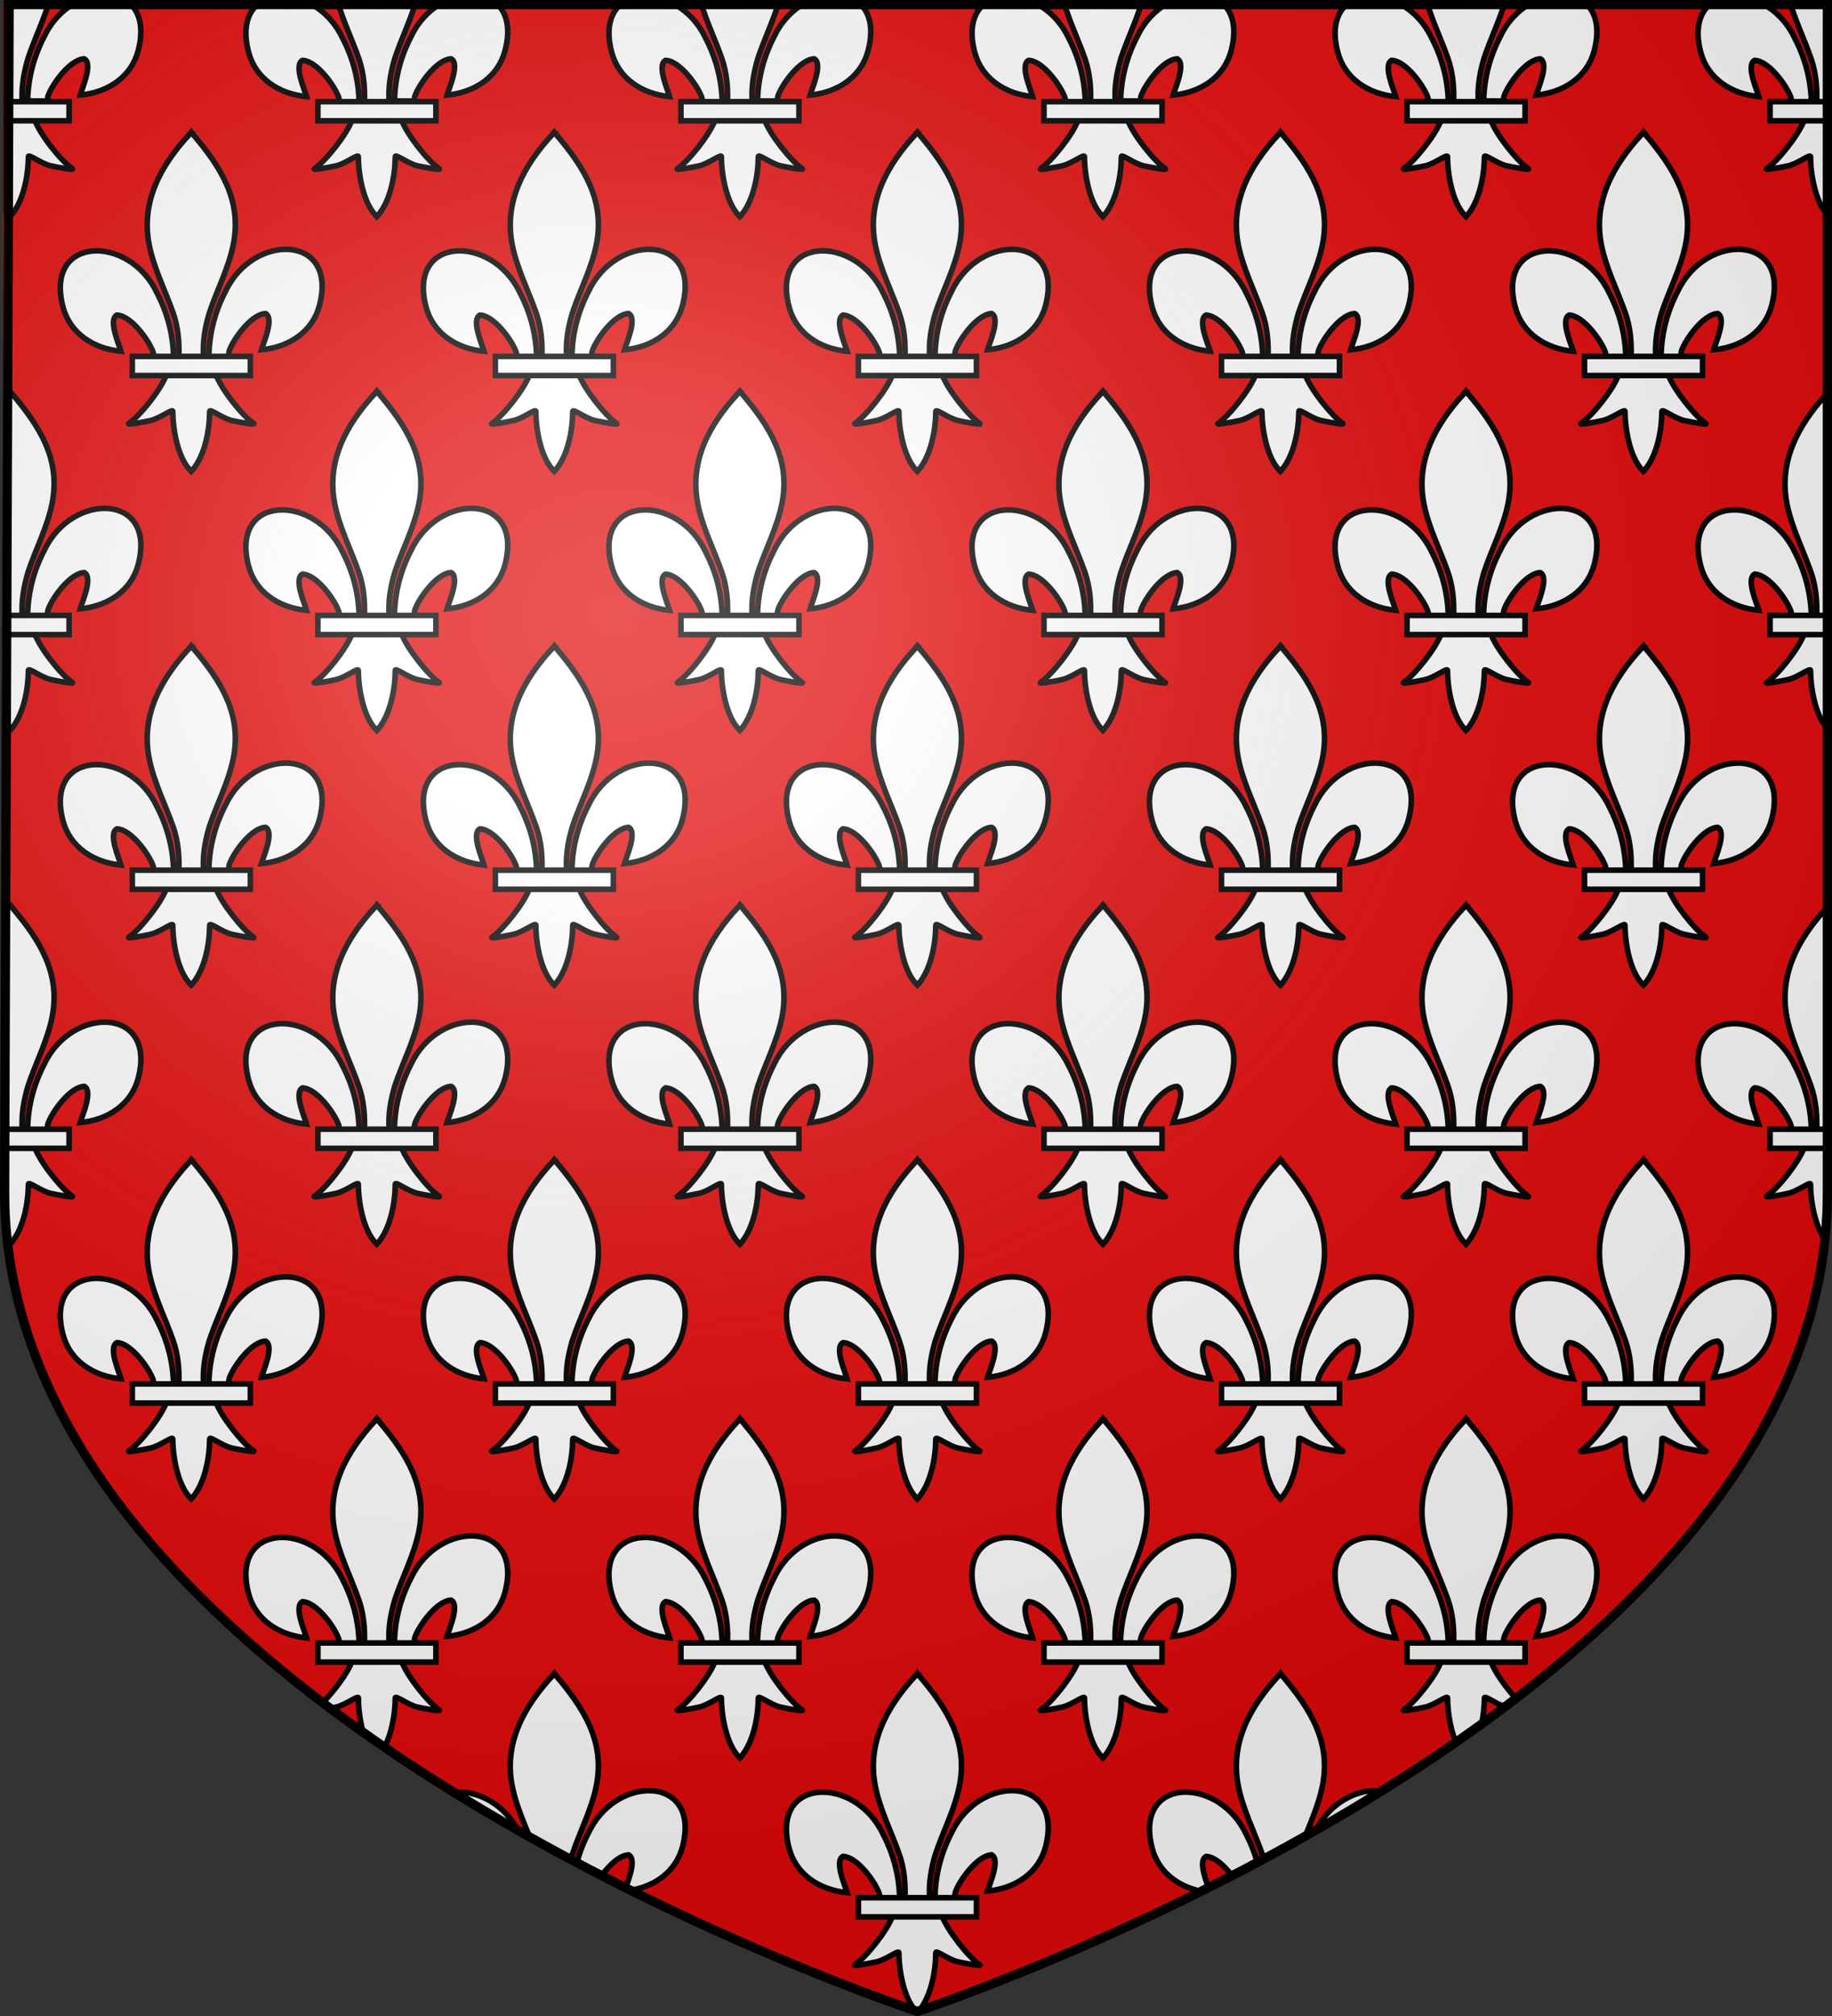 <?xml version="1.0" encoding="UTF-8" standalone="no"?>
<!-- Created with Inkscape (http://www.inkscape.org/) -->

<svg
   xmlns:dc="http://purl.org/dc/elements/1.1/"
   xmlns:cc="http://creativecommons.org/ns#"
   xmlns:rdf="http://www.w3.org/1999/02/22-rdf-syntax-ns#"
   xmlns:svg="http://www.w3.org/2000/svg"
   xmlns="http://www.w3.org/2000/svg"
   xmlns:xlink="http://www.w3.org/1999/xlink"
   version="1.0"
   width="600"
   height="660"
   id="svg2">
  <rect width="100%" height="100%" fill="#333333" stroke="none"/>
  <title
     id="title3187">Blason de l'Abbaye de Notre Dame du Bec</title>
  <defs
     id="defs6">
    <linearGradient
       id="linearGradient2893">
      <stop
         id="stop2895"
         style="stop-color:#ffffff;stop-opacity:0.314"
         offset="0" />
      <stop
         id="stop2897"
         style="stop-color:#ffffff;stop-opacity:0.251"
         offset="0.19" />
      <stop
         id="stop2901"
         style="stop-color:#6b6b6b;stop-opacity:0.125"
         offset="0.6" />
      <stop
         id="stop2899"
         style="stop-color:#000000;stop-opacity:0.125"
         offset="1" />
    </linearGradient>
    <radialGradient
       cx="276.81"
       cy="187.125"
       r="300"
       fx="276.81"
       fy="187.125"
       id="radialGradient11919"
       xlink:href="#linearGradient2893"
       gradientUnits="userSpaceOnUse"
       gradientTransform="matrix(1.551,0,0,1.35,-227.894,-51.264)" />
  </defs>
  <g
     id="layer1"
     style="display:inline" />
  <g
     id="layer2"
     style="display:inline">
    <path
       d="m 300.089,659 c 0,0 298.65,-99.884 298.307,-269.126 l 0.61,-388.874 -598,0 0,389.077 C 1.072,560.186 300.089,659 300.089,659 z"
       id="path3664"
       style="fill:#e20909;fill-opacity:1;stroke:none;display:inline" />
    <g
       transform="translate(-54.28,-202.362)"
       id="layer1-0"
       style="fill:#ffffff;display:inline">
      <g
         transform="translate(53.754,202.214)"
         id="g6357"
         style="fill:#ffffff;display:inline">
        <path
           d="m 68.932,116.572 c 0.173,-7.534 2.037,-14.536 5.507,-21.172 9.085,-19.114 36.835,-18.657 30.718,4.72 -2.254,8.614 -9.912,13.677 -19.009,14.545 0.657,-2.27 4.268,-10.294 1.353,-11.864 -4.662,0.176 -10.451,8.233 -11.843,12.075 -0.201,0.552 -0.145,1.189 -0.369,1.732"
           id="path1876"
           style="fill:#ffffff;fill-opacity:1;fill-rule:evenodd;stroke:#000000;stroke-width:1.824;stroke-linecap:butt;stroke-linejoin:miter;stroke-miterlimit:4;stroke-opacity:1;stroke-dasharray:none;display:inline" />
        <path
           d="M 57.376,117.07 C 57.202,109.536 55.339,102.534 51.868,95.898 42.783,76.784 15.033,77.241 21.15,100.618 c 2.254,8.614 9.912,13.677 19.009,14.545 -0.657,-2.27 -4.268,-10.294 -1.353,-11.864 4.662,0.176 10.451,8.233 11.843,12.075 0.201,0.552 0.145,1.189 0.369,1.732"
           id="path1902"
           style="fill:#ffffff;fill-opacity:1;fill-rule:evenodd;stroke:#000000;stroke-width:1.824;stroke-linecap:butt;stroke-linejoin:miter;stroke-miterlimit:4;stroke-opacity:1;stroke-dasharray:none" />
        <path
           d="m 62.617,44.079 c -9.572,10.318 -15.998,22.248 -13.228,36.241 1.528,7.72 5.234,14.869 7.847,22.306 1.634,4.666 2.052,9.54 1.858,14.444 l 8.121,0 c -0.389,-4.94 0.463,-9.728 1.858,-14.444 2.49,-7.483 6.278,-14.581 7.847,-22.306 2.934,-14.444 -3.953,-25.337 -13.186,-36.195 l -0.564,-0.72 -0.553,0.674 z"
           id="path3734"
           style="fill:#ffffff;fill-opacity:1;fill-rule:nonzero;stroke:#000000;stroke-width:1.824;stroke-linecap:butt;stroke-linejoin:miter;stroke-miterlimit:4;stroke-opacity:1;stroke-dasharray:none" />
        <path
           d="m 55.043,122.789 c -1.698,4.758 -8.62,13.472 -12.297,15.956 -0.954,0.644 4.558,-0.371 7.026,-0.912 3.237,-0.71 7.444,-4.158 7.345,-2.941 -0.009,5.574 1.558,14.875 5.643,19.148 l 0.387,0.412 0.4,-0.412 c 4.083,-4.763 5.623,-13.138 5.643,-19.148 -0.099,-1.217 4.109,2.232 7.345,2.941 2.468,0.541 7.98,1.556 7.026,0.912 -3.677,-2.484 -10.595,-11.198 -12.293,-15.956 l -16.226,0 z"
           id="path6395"
           style="fill:#ffffff;fill-opacity:1;fill-rule:evenodd;stroke:#000000;stroke-width:1.824;stroke-linecap:butt;stroke-linejoin:miter;stroke-miterlimit:4;stroke-opacity:1;stroke-dasharray:none" />
        <rect
           width="38.656"
           height="6.263"
           x="43.857"
           y="116.828"
           id="rect4623"
           style="fill:#ffffff;fill-opacity:1;stroke:#000000;stroke-width:1.824;stroke-miterlimit:4;stroke-opacity:1;stroke-dasharray:none" />
        <path
           d="m 187.837,116.572 c 0.173,-7.534 2.037,-14.536 5.507,-21.172 9.085,-19.114 36.835,-18.657 30.718,4.72 -2.254,8.614 -9.912,13.677 -19.009,14.545 0.657,-2.27 4.268,-10.294 1.353,-11.864 -4.662,0.176 -10.451,8.233 -11.843,12.075 -0.201,0.552 -0.145,1.189 -0.369,1.732"
           id="path3757"
           style="fill:#ffffff;fill-opacity:1;fill-rule:evenodd;stroke:#000000;stroke-width:1.824;stroke-linecap:butt;stroke-linejoin:miter;stroke-miterlimit:4;stroke-opacity:1;stroke-dasharray:none;display:inline" />
        <path
           d="m 176.28,117.07 c -0.173,-7.534 -2.037,-14.536 -5.507,-21.172 -9.085,-19.114 -36.835,-18.657 -30.718,4.72 2.254,8.614 9.912,13.677 19.009,14.545 -0.657,-2.27 -4.268,-10.294 -1.353,-11.864 4.662,0.176 10.451,8.233 11.843,12.075 0.201,0.552 0.145,1.189 0.369,1.732"
           id="path3759"
           style="fill:#ffffff;fill-opacity:1;fill-rule:evenodd;stroke:#000000;stroke-width:1.824;stroke-linecap:butt;stroke-linejoin:miter;stroke-miterlimit:4;stroke-opacity:1;stroke-dasharray:none" />
        <path
           d="m 181.522,44.079 c -9.572,10.318 -15.998,22.248 -13.228,36.241 1.528,7.72 5.234,14.869 7.847,22.306 1.634,4.666 2.052,9.54 1.858,14.444 l 8.121,0 c -0.389,-4.94 0.463,-9.728 1.858,-14.444 2.49,-7.483 6.278,-14.581 7.847,-22.306 2.934,-14.444 -3.953,-25.337 -13.186,-36.195 l -0.564,-0.72 -0.553,0.674 z"
           id="path3761"
           style="fill:#ffffff;fill-opacity:1;fill-rule:nonzero;stroke:#000000;stroke-width:1.824;stroke-linecap:butt;stroke-linejoin:miter;stroke-miterlimit:4;stroke-opacity:1;stroke-dasharray:none" />
        <path
           d="m 173.948,122.789 c -1.698,4.758 -8.62,13.472 -12.297,15.956 -0.954,0.644 4.558,-0.371 7.026,-0.912 3.237,-0.71 7.444,-4.158 7.345,-2.941 -0.009,5.574 1.558,14.875 5.643,19.148 l 0.387,0.412 0.4,-0.412 c 4.083,-4.763 5.623,-13.138 5.643,-19.148 -0.099,-1.217 4.109,2.232 7.345,2.941 2.468,0.541 7.98,1.556 7.026,0.912 -3.677,-2.484 -10.595,-11.198 -12.293,-15.956 l -16.226,0 z"
           id="path3763"
           style="fill:#ffffff;fill-opacity:1;fill-rule:evenodd;stroke:#000000;stroke-width:1.824;stroke-linecap:butt;stroke-linejoin:miter;stroke-miterlimit:4;stroke-opacity:1;stroke-dasharray:none" />
        <rect
           width="38.656"
           height="6.263"
           x="162.762"
           y="116.828"
           id="rect3765"
           style="fill:#ffffff;fill-opacity:1;stroke:#000000;stroke-width:1.824;stroke-miterlimit:4;stroke-opacity:1;stroke-dasharray:none" />
        <path
           d="m 306.741,116.572 c 0.173,-7.534 2.037,-14.536 5.507,-21.172 9.085,-19.114 36.835,-18.657 30.718,4.72 -2.254,8.614 -9.912,13.677 -19.009,14.545 0.657,-2.27 4.268,-10.294 1.353,-11.864 -4.662,0.176 -10.451,8.233 -11.843,12.075 -0.201,0.552 -0.145,1.189 -0.369,1.732"
           id="path3769"
           style="fill:#ffffff;fill-opacity:1;fill-rule:evenodd;stroke:#000000;stroke-width:1.824;stroke-linecap:butt;stroke-linejoin:miter;stroke-miterlimit:4;stroke-opacity:1;stroke-dasharray:none;display:inline" />
        <path
           d="m 295.185,117.07 c -0.173,-7.534 -2.037,-14.536 -5.507,-21.172 -9.085,-19.114 -36.835,-18.657 -30.718,4.72 2.254,8.614 9.912,13.677 19.009,14.545 -0.657,-2.27 -4.268,-10.294 -1.353,-11.864 4.662,0.176 10.451,8.233 11.843,12.075 0.201,0.552 0.145,1.189 0.369,1.732"
           id="path3771"
           style="fill:#ffffff;fill-opacity:1;fill-rule:evenodd;stroke:#000000;stroke-width:1.824;stroke-linecap:butt;stroke-linejoin:miter;stroke-miterlimit:4;stroke-opacity:1;stroke-dasharray:none" />
        <path
           d="m 300.426,44.079 c -9.572,10.318 -15.998,22.248 -13.228,36.241 1.528,7.72 5.234,14.869 7.847,22.306 1.634,4.666 2.052,9.54 1.858,14.444 l 8.121,0 c -0.389,-4.94 0.463,-9.728 1.858,-14.444 2.49,-7.483 6.278,-14.581 7.847,-22.306 2.934,-14.444 -3.953,-25.337 -13.186,-36.195 l -0.564,-0.72 -0.553,0.674 z"
           id="path3773"
           style="fill:#ffffff;fill-opacity:1;fill-rule:nonzero;stroke:#000000;stroke-width:1.824;stroke-linecap:butt;stroke-linejoin:miter;stroke-miterlimit:4;stroke-opacity:1;stroke-dasharray:none" />
        <path
           d="m 292.853,122.789 c -1.698,4.758 -8.62,13.472 -12.297,15.956 -0.954,0.644 4.558,-0.371 7.026,-0.912 3.237,-0.71 7.444,-4.158 7.345,-2.941 -0.009,5.574 1.558,14.875 5.643,19.148 l 0.387,0.412 0.4,-0.412 c 4.083,-4.763 5.623,-13.138 5.643,-19.148 -0.099,-1.217 4.109,2.232 7.345,2.941 2.468,0.541 7.98,1.556 7.026,0.912 -3.677,-2.484 -10.595,-11.198 -12.293,-15.956 l -16.226,0 z"
           id="path3775"
           style="fill:#ffffff;fill-opacity:1;fill-rule:evenodd;stroke:#000000;stroke-width:1.824;stroke-linecap:butt;stroke-linejoin:miter;stroke-miterlimit:4;stroke-opacity:1;stroke-dasharray:none" />
        <rect
           width="38.656"
           height="6.263"
           x="281.666"
           y="116.828"
           id="rect3777"
           style="fill:#ffffff;fill-opacity:1;stroke:#000000;stroke-width:1.824;stroke-miterlimit:4;stroke-opacity:1;stroke-dasharray:none" />
        <path
           d="m 425.646,116.572 c 0.173,-7.534 2.037,-14.536 5.507,-21.172 9.085,-19.114 36.835,-18.657 30.718,4.72 -2.254,8.614 -9.912,13.677 -19.009,14.545 0.657,-2.27 4.268,-10.294 1.353,-11.864 -4.662,0.176 -10.451,8.233 -11.843,12.075 -0.201,0.552 -0.145,1.189 -0.369,1.732"
           id="path3781"
           style="fill:#ffffff;fill-opacity:1;fill-rule:evenodd;stroke:#000000;stroke-width:1.824;stroke-linecap:butt;stroke-linejoin:miter;stroke-miterlimit:4;stroke-opacity:1;stroke-dasharray:none;display:inline" />
        <path
           d="m 414.089,117.07 c -0.173,-7.534 -2.037,-14.536 -5.507,-21.172 -9.085,-19.114 -36.835,-18.657 -30.718,4.72 2.254,8.614 9.912,13.677 19.009,14.545 -0.657,-2.27 -4.268,-10.294 -1.353,-11.864 4.662,0.176 10.451,8.233 11.843,12.075 0.201,0.552 0.145,1.189 0.369,1.732"
           id="path3783"
           style="fill:#ffffff;fill-opacity:1;fill-rule:evenodd;stroke:#000000;stroke-width:1.824;stroke-linecap:butt;stroke-linejoin:miter;stroke-miterlimit:4;stroke-opacity:1;stroke-dasharray:none" />
        <path
           d="m 419.331,44.079 c -9.572,10.318 -15.998,22.248 -13.228,36.241 1.528,7.72 5.234,14.869 7.847,22.306 1.634,4.666 2.052,9.54 1.858,14.444 l 8.121,0 c -0.389,-4.94 0.463,-9.728 1.858,-14.444 2.49,-7.483 6.278,-14.581 7.847,-22.306 2.934,-14.444 -3.953,-25.337 -13.186,-36.195 l -0.564,-0.72 -0.553,0.674 z"
           id="path3785"
           style="fill:#ffffff;fill-opacity:1;fill-rule:nonzero;stroke:#000000;stroke-width:1.824;stroke-linecap:butt;stroke-linejoin:miter;stroke-miterlimit:4;stroke-opacity:1;stroke-dasharray:none" />
        <path
           d="m 411.757,122.789 c -1.698,4.758 -8.62,13.472 -12.297,15.956 -0.954,0.644 4.558,-0.371 7.026,-0.912 3.237,-0.71 7.444,-4.158 7.345,-2.941 -0.009,5.574 1.558,14.875 5.643,19.148 l 0.387,0.412 0.4,-0.412 c 4.083,-4.763 5.623,-13.138 5.643,-19.148 -0.099,-1.217 4.109,2.232 7.345,2.941 2.468,0.541 7.98,1.556 7.026,0.912 -3.677,-2.484 -10.595,-11.198 -12.293,-15.956 l -16.226,0 z"
           id="path3787"
           style="fill:#ffffff;fill-opacity:1;fill-rule:evenodd;stroke:#000000;stroke-width:1.824;stroke-linecap:butt;stroke-linejoin:miter;stroke-miterlimit:4;stroke-opacity:1;stroke-dasharray:none" />
        <rect
           width="38.656"
           height="6.263"
           x="400.571"
           y="116.828"
           id="rect3789"
           style="fill:#ffffff;fill-opacity:1;stroke:#000000;stroke-width:1.824;stroke-miterlimit:4;stroke-opacity:1;stroke-dasharray:none" />
        <path
           d="m 544.551,116.572 c 0.173,-7.534 2.037,-14.536 5.507,-21.172 9.085,-19.114 36.835,-18.657 30.718,4.72 -2.254,8.614 -9.912,13.677 -19.009,14.545 0.657,-2.27 4.268,-10.294 1.353,-11.864 -4.662,0.176 -10.451,8.233 -11.843,12.075 -0.201,0.552 -0.145,1.189 -0.369,1.732"
           id="path3793"
           style="fill:#ffffff;fill-opacity:1;fill-rule:evenodd;stroke:#000000;stroke-width:1.824;stroke-linecap:butt;stroke-linejoin:miter;stroke-miterlimit:4;stroke-opacity:1;stroke-dasharray:none;display:inline" />
        <path
           d="m 532.994,117.07 c -0.173,-7.534 -2.037,-14.536 -5.507,-21.172 -9.085,-19.114 -36.835,-18.657 -30.718,4.72 2.254,8.614 9.912,13.677 19.009,14.545 -0.657,-2.27 -4.268,-10.294 -1.353,-11.864 4.662,0.176 10.451,8.233 11.843,12.075 0.201,0.552 0.145,1.189 0.369,1.732"
           id="path3795"
           style="fill:#ffffff;fill-opacity:1;fill-rule:evenodd;stroke:#000000;stroke-width:1.824;stroke-linecap:butt;stroke-linejoin:miter;stroke-miterlimit:4;stroke-opacity:1;stroke-dasharray:none" />
        <path
           d="m 538.235,44.079 c -9.572,10.318 -15.998,22.248 -13.228,36.241 1.528,7.72 5.234,14.869 7.847,22.306 1.634,4.666 2.052,9.54 1.858,14.444 l 8.121,0 c -0.389,-4.94 0.463,-9.728 1.858,-14.444 2.49,-7.483 6.278,-14.581 7.847,-22.306 2.934,-14.444 -3.953,-25.337 -13.186,-36.195 l -0.564,-0.72 -0.553,0.674 z"
           id="path3797"
           style="fill:#ffffff;fill-opacity:1;fill-rule:nonzero;stroke:#000000;stroke-width:1.824;stroke-linecap:butt;stroke-linejoin:miter;stroke-miterlimit:4;stroke-opacity:1;stroke-dasharray:none" />
        <path
           d="m 530.662,122.789 c -1.698,4.758 -8.62,13.472 -12.297,15.956 -0.954,0.644 4.558,-0.371 7.026,-0.912 3.237,-0.71 7.444,-4.158 7.345,-2.941 -0.009,5.574 1.558,14.875 5.643,19.148 l 0.387,0.412 0.4,-0.412 c 4.083,-4.763 5.623,-13.138 5.643,-19.148 -0.099,-1.217 4.109,2.232 7.345,2.941 2.468,0.541 7.98,1.556 7.026,0.912 -3.677,-2.484 -10.595,-11.198 -12.293,-15.956 l -16.226,0 z"
           id="path3799"
           style="fill:#ffffff;fill-opacity:1;fill-rule:evenodd;stroke:#000000;stroke-width:1.824;stroke-linecap:butt;stroke-linejoin:miter;stroke-miterlimit:4;stroke-opacity:1;stroke-dasharray:none" />
        <rect
           width="38.656"
           height="6.263"
           x="519.475"
           y="116.828"
           id="rect3801"
           style="fill:#ffffff;fill-opacity:1;stroke:#000000;stroke-width:1.824;stroke-miterlimit:4;stroke-opacity:1;stroke-dasharray:none" />
        <path
           d="m 68.932,284.77 c 0.173,-7.534 2.037,-14.536 5.507,-21.172 9.085,-19.114 36.835,-18.657 30.718,4.72 -2.254,8.614 -9.912,13.677 -19.009,14.545 0.657,-2.27 4.268,-10.294 1.353,-11.864 -4.662,0.176 -10.451,8.233 -11.843,12.075 -0.201,0.552 -0.145,1.189 -0.369,1.732"
           id="path3839"
           style="fill:#ffffff;fill-opacity:1;fill-rule:evenodd;stroke:#000000;stroke-width:1.824;stroke-linecap:butt;stroke-linejoin:miter;stroke-miterlimit:4;stroke-opacity:1;stroke-dasharray:none;display:inline" />
        <path
           d="m 57.376,285.268 c -0.173,-7.534 -2.037,-14.536 -5.507,-21.172 -9.085,-19.114 -36.835,-18.657 -30.718,4.72 2.254,8.614 9.912,13.677 19.009,14.545 -0.657,-2.27 -4.268,-10.294 -1.353,-11.864 4.662,0.176 10.451,8.233 11.843,12.075 0.201,0.552 0.145,1.189 0.369,1.732"
           id="path3841"
           style="fill:#ffffff;fill-opacity:1;fill-rule:evenodd;stroke:#000000;stroke-width:1.824;stroke-linecap:butt;stroke-linejoin:miter;stroke-miterlimit:4;stroke-opacity:1;stroke-dasharray:none" />
        <path
           d="m 62.617,212.277 c -9.572,10.318 -15.998,22.248 -13.228,36.241 1.528,7.72 5.234,14.869 7.847,22.306 1.634,4.666 2.052,9.54 1.858,14.444 l 8.121,0 c -0.389,-4.94 0.463,-9.728 1.858,-14.444 2.49,-7.483 6.278,-14.581 7.847,-22.306 2.934,-14.444 -3.953,-25.337 -13.186,-36.195 l -0.564,-0.72 -0.553,0.674 z"
           id="path3843"
           style="fill:#ffffff;fill-opacity:1;fill-rule:nonzero;stroke:#000000;stroke-width:1.824;stroke-linecap:butt;stroke-linejoin:miter;stroke-miterlimit:4;stroke-opacity:1;stroke-dasharray:none" />
        <path
           d="m 55.043,290.987 c -1.698,4.758 -8.62,13.472 -12.297,15.956 -0.954,0.644 4.558,-0.371 7.026,-0.912 3.237,-0.71 7.444,-4.158 7.345,-2.941 -0.009,5.574 1.558,14.875 5.643,19.148 l 0.387,0.412 0.4,-0.412 c 4.083,-4.763 5.623,-13.138 5.643,-19.148 -0.099,-1.217 4.109,2.232 7.345,2.941 2.468,0.541 7.98,1.556 7.026,0.912 -3.677,-2.484 -10.595,-11.198 -12.293,-15.956 l -16.226,0 z"
           id="path3845"
           style="fill:#ffffff;fill-opacity:1;fill-rule:evenodd;stroke:#000000;stroke-width:1.824;stroke-linecap:butt;stroke-linejoin:miter;stroke-miterlimit:4;stroke-opacity:1;stroke-dasharray:none" />
        <rect
           width="38.656"
           height="6.263"
           x="43.857"
           y="285.026"
           id="rect3847"
           style="fill:#ffffff;fill-opacity:1;stroke:#000000;stroke-width:1.824;stroke-miterlimit:4;stroke-opacity:1;stroke-dasharray:none" />
        <path
           d="m 187.837,284.77 c 0.173,-7.534 2.037,-14.536 5.507,-21.172 9.085,-19.114 36.835,-18.657 30.718,4.72 -2.254,8.614 -9.912,13.677 -19.009,14.545 0.657,-2.27 4.268,-10.294 1.353,-11.864 -4.662,0.176 -10.451,8.233 -11.843,12.075 -0.201,0.552 -0.145,1.189 -0.369,1.732"
           id="path3851"
           style="fill:#ffffff;fill-opacity:1;fill-rule:evenodd;stroke:#000000;stroke-width:1.824;stroke-linecap:butt;stroke-linejoin:miter;stroke-miterlimit:4;stroke-opacity:1;stroke-dasharray:none;display:inline" />
        <path
           d="m 176.28,285.268 c -0.173,-7.534 -2.037,-14.536 -5.507,-21.172 -9.085,-19.114 -36.835,-18.657 -30.718,4.72 2.254,8.614 9.912,13.677 19.009,14.545 -0.657,-2.27 -4.268,-10.294 -1.353,-11.864 4.662,0.176 10.451,8.233 11.843,12.075 0.201,0.552 0.145,1.189 0.369,1.732"
           id="path3853"
           style="fill:#ffffff;fill-opacity:1;fill-rule:evenodd;stroke:#000000;stroke-width:1.824;stroke-linecap:butt;stroke-linejoin:miter;stroke-miterlimit:4;stroke-opacity:1;stroke-dasharray:none" />
        <path
           d="m 181.522,212.277 c -9.572,10.318 -15.998,22.248 -13.228,36.241 1.528,7.72 5.234,14.869 7.847,22.306 1.634,4.666 2.052,9.54 1.858,14.444 l 8.121,0 c -0.389,-4.94 0.463,-9.728 1.858,-14.444 2.49,-7.483 6.278,-14.581 7.847,-22.306 2.934,-14.444 -3.953,-25.337 -13.186,-36.195 l -0.564,-0.72 -0.553,0.674 z"
           id="path3855"
           style="fill:#ffffff;fill-opacity:1;fill-rule:nonzero;stroke:#000000;stroke-width:1.824;stroke-linecap:butt;stroke-linejoin:miter;stroke-miterlimit:4;stroke-opacity:1;stroke-dasharray:none" />
        <path
           d="m 173.948,290.987 c -1.698,4.758 -8.62,13.472 -12.297,15.956 -0.954,0.644 4.558,-0.371 7.026,-0.912 3.237,-0.71 7.444,-4.158 7.345,-2.941 -0.009,5.574 1.558,14.875 5.643,19.148 l 0.387,0.412 0.4,-0.412 c 4.083,-4.763 5.623,-13.138 5.643,-19.148 -0.099,-1.217 4.109,2.232 7.345,2.941 2.468,0.541 7.98,1.556 7.026,0.912 -3.677,-2.484 -10.595,-11.198 -12.293,-15.956 l -16.226,0 z"
           id="path3857"
           style="fill:#ffffff;fill-opacity:1;fill-rule:evenodd;stroke:#000000;stroke-width:1.824;stroke-linecap:butt;stroke-linejoin:miter;stroke-miterlimit:4;stroke-opacity:1;stroke-dasharray:none" />
        <rect
           width="38.656"
           height="6.263"
           x="162.762"
           y="285.026"
           id="rect3859"
           style="fill:#ffffff;fill-opacity:1;stroke:#000000;stroke-width:1.824;stroke-miterlimit:4;stroke-opacity:1;stroke-dasharray:none" />
        <path
           d="m 306.741,284.77 c 0.173,-7.534 2.037,-14.536 5.507,-21.172 9.085,-19.114 36.835,-18.657 30.718,4.72 -2.254,8.614 -9.912,13.677 -19.009,14.545 0.657,-2.27 4.268,-10.294 1.353,-11.864 -4.662,0.176 -10.451,8.233 -11.843,12.075 -0.201,0.552 -0.145,1.189 -0.369,1.732"
           id="path3863"
           style="fill:#ffffff;fill-opacity:1;fill-rule:evenodd;stroke:#000000;stroke-width:1.824;stroke-linecap:butt;stroke-linejoin:miter;stroke-miterlimit:4;stroke-opacity:1;stroke-dasharray:none;display:inline" />
        <path
           d="m 295.185,285.268 c -0.173,-7.534 -2.037,-14.536 -5.507,-21.172 -9.085,-19.114 -36.835,-18.657 -30.718,4.72 2.254,8.614 9.912,13.677 19.009,14.545 -0.657,-2.27 -4.268,-10.294 -1.353,-11.864 4.662,0.176 10.451,8.233 11.843,12.075 0.201,0.552 0.145,1.189 0.369,1.732"
           id="path3865"
           style="fill:#ffffff;fill-opacity:1;fill-rule:evenodd;stroke:#000000;stroke-width:1.824;stroke-linecap:butt;stroke-linejoin:miter;stroke-miterlimit:4;stroke-opacity:1;stroke-dasharray:none" />
        <path
           d="m 300.426,212.277 c -9.572,10.318 -15.998,22.248 -13.228,36.241 1.528,7.72 5.234,14.869 7.847,22.306 1.634,4.666 2.052,9.54 1.858,14.444 l 8.121,0 c -0.389,-4.94 0.463,-9.728 1.858,-14.444 2.49,-7.483 6.278,-14.581 7.847,-22.306 2.934,-14.444 -3.953,-25.337 -13.186,-36.195 l -0.564,-0.72 -0.553,0.674 z"
           id="path3867"
           style="fill:#ffffff;fill-opacity:1;fill-rule:nonzero;stroke:#000000;stroke-width:1.824;stroke-linecap:butt;stroke-linejoin:miter;stroke-miterlimit:4;stroke-opacity:1;stroke-dasharray:none" />
        <path
           d="m 292.853,290.987 c -1.698,4.758 -8.62,13.472 -12.297,15.956 -0.954,0.644 4.558,-0.371 7.026,-0.912 3.237,-0.71 7.444,-4.158 7.345,-2.941 -0.009,5.574 1.558,14.875 5.643,19.148 l 0.387,0.412 0.4,-0.412 c 4.083,-4.763 5.623,-13.138 5.643,-19.148 -0.099,-1.217 4.109,2.232 7.345,2.941 2.468,0.541 7.98,1.556 7.026,0.912 -3.677,-2.484 -10.595,-11.198 -12.293,-15.956 l -16.226,0 z"
           id="path3869"
           style="fill:#ffffff;fill-opacity:1;fill-rule:evenodd;stroke:#000000;stroke-width:1.824;stroke-linecap:butt;stroke-linejoin:miter;stroke-miterlimit:4;stroke-opacity:1;stroke-dasharray:none" />
        <rect
           width="38.656"
           height="6.263"
           x="281.666"
           y="285.026"
           id="rect3871"
           style="fill:#ffffff;fill-opacity:1;stroke:#000000;stroke-width:1.824;stroke-miterlimit:4;stroke-opacity:1;stroke-dasharray:none" />
        <path
           d="m 425.646,284.77 c 0.173,-7.534 2.037,-14.536 5.507,-21.172 9.085,-19.114 36.835,-18.657 30.718,4.72 -2.254,8.614 -9.912,13.677 -19.009,14.545 0.657,-2.27 4.268,-10.294 1.353,-11.864 -4.662,0.176 -10.451,8.233 -11.843,12.075 -0.201,0.552 -0.145,1.189 -0.369,1.732"
           id="path3875"
           style="fill:#ffffff;fill-opacity:1;fill-rule:evenodd;stroke:#000000;stroke-width:1.824;stroke-linecap:butt;stroke-linejoin:miter;stroke-miterlimit:4;stroke-opacity:1;stroke-dasharray:none;display:inline" />
        <path
           d="m 414.089,285.268 c -0.173,-7.534 -2.037,-14.536 -5.507,-21.172 -9.085,-19.114 -36.835,-18.657 -30.718,4.72 2.254,8.614 9.912,13.677 19.009,14.545 -0.657,-2.27 -4.268,-10.294 -1.353,-11.864 4.662,0.176 10.451,8.233 11.843,12.075 0.201,0.552 0.145,1.189 0.369,1.732"
           id="path3877"
           style="fill:#ffffff;fill-opacity:1;fill-rule:evenodd;stroke:#000000;stroke-width:1.824;stroke-linecap:butt;stroke-linejoin:miter;stroke-miterlimit:4;stroke-opacity:1;stroke-dasharray:none" />
        <path
           d="m 419.331,212.277 c -9.572,10.318 -15.998,22.248 -13.228,36.241 1.528,7.72 5.234,14.869 7.847,22.306 1.634,4.666 2.052,9.54 1.858,14.444 l 8.121,0 c -0.389,-4.94 0.463,-9.728 1.858,-14.444 2.49,-7.483 6.278,-14.581 7.847,-22.306 2.934,-14.444 -3.953,-25.337 -13.186,-36.195 l -0.564,-0.72 -0.553,0.674 z"
           id="path3879"
           style="fill:#ffffff;fill-opacity:1;fill-rule:nonzero;stroke:#000000;stroke-width:1.824;stroke-linecap:butt;stroke-linejoin:miter;stroke-miterlimit:4;stroke-opacity:1;stroke-dasharray:none" />
        <path
           d="m 411.757,290.987 c -1.698,4.758 -8.62,13.472 -12.297,15.956 -0.954,0.644 4.558,-0.371 7.026,-0.912 3.237,-0.71 7.444,-4.158 7.345,-2.941 -0.009,5.574 1.558,14.875 5.643,19.148 l 0.387,0.412 0.4,-0.412 c 4.083,-4.763 5.623,-13.138 5.643,-19.148 -0.099,-1.217 4.109,2.232 7.345,2.941 2.468,0.541 7.98,1.556 7.026,0.912 -3.677,-2.484 -10.595,-11.198 -12.293,-15.956 l -16.226,0 z"
           id="path3881"
           style="fill:#ffffff;fill-opacity:1;fill-rule:evenodd;stroke:#000000;stroke-width:1.824;stroke-linecap:butt;stroke-linejoin:miter;stroke-miterlimit:4;stroke-opacity:1;stroke-dasharray:none" />
        <rect
           width="38.656"
           height="6.263"
           x="400.571"
           y="285.026"
           id="rect3883"
           style="fill:#ffffff;fill-opacity:1;stroke:#000000;stroke-width:1.824;stroke-miterlimit:4;stroke-opacity:1;stroke-dasharray:none" />
        <path
           d="m 544.551,284.77 c 0.173,-7.534 2.037,-14.536 5.507,-21.172 9.085,-19.114 36.835,-18.657 30.718,4.72 -2.254,8.614 -9.912,13.677 -19.009,14.545 0.657,-2.27 4.268,-10.294 1.353,-11.864 -4.662,0.176 -10.451,8.233 -11.843,12.075 -0.201,0.552 -0.145,1.189 -0.369,1.732"
           id="path3887"
           style="fill:#ffffff;fill-opacity:1;fill-rule:evenodd;stroke:#000000;stroke-width:1.824;stroke-linecap:butt;stroke-linejoin:miter;stroke-miterlimit:4;stroke-opacity:1;stroke-dasharray:none;display:inline" />
        <path
           d="m 532.994,285.268 c -0.173,-7.534 -2.037,-14.536 -5.507,-21.172 -9.085,-19.114 -36.835,-18.657 -30.718,4.72 2.254,8.614 9.912,13.677 19.009,14.545 -0.657,-2.27 -4.268,-10.294 -1.353,-11.864 4.662,0.176 10.451,8.233 11.843,12.075 0.201,0.552 0.145,1.189 0.369,1.732"
           id="path3889"
           style="fill:#ffffff;fill-opacity:1;fill-rule:evenodd;stroke:#000000;stroke-width:1.824;stroke-linecap:butt;stroke-linejoin:miter;stroke-miterlimit:4;stroke-opacity:1;stroke-dasharray:none" />
        <path
           d="m 538.235,212.277 c -9.572,10.318 -15.998,22.248 -13.228,36.241 1.528,7.72 5.234,14.869 7.847,22.306 1.634,4.666 2.052,9.54 1.858,14.444 l 8.121,0 c -0.389,-4.94 0.463,-9.728 1.858,-14.444 2.49,-7.483 6.278,-14.581 7.847,-22.306 2.934,-14.444 -3.953,-25.337 -13.186,-36.195 l -0.564,-0.72 -0.553,0.674 z"
           id="path3891"
           style="fill:#ffffff;fill-opacity:1;fill-rule:nonzero;stroke:#000000;stroke-width:1.824;stroke-linecap:butt;stroke-linejoin:miter;stroke-miterlimit:4;stroke-opacity:1;stroke-dasharray:none" />
        <path
           d="m 530.662,290.987 c -1.698,4.758 -8.62,13.472 -12.297,15.956 -0.954,0.644 4.558,-0.371 7.026,-0.912 3.237,-0.71 7.444,-4.158 7.345,-2.941 -0.009,5.574 1.558,14.875 5.643,19.148 l 0.387,0.412 0.4,-0.412 c 4.083,-4.763 5.623,-13.138 5.643,-19.148 -0.099,-1.217 4.109,2.232 7.345,2.941 2.468,0.541 7.98,1.556 7.026,0.912 -3.677,-2.484 -10.595,-11.198 -12.293,-15.956 l -16.226,0 z"
           id="path3893"
           style="fill:#ffffff;fill-opacity:1;fill-rule:evenodd;stroke:#000000;stroke-width:1.824;stroke-linecap:butt;stroke-linejoin:miter;stroke-miterlimit:4;stroke-opacity:1;stroke-dasharray:none" />
        <rect
           width="38.656"
           height="6.263"
           x="519.475"
           y="285.026"
           id="rect3895"
           style="fill:#ffffff;fill-opacity:1;stroke:#000000;stroke-width:1.824;stroke-miterlimit:4;stroke-opacity:1;stroke-dasharray:none" />
        <path
           d="m 68.932,452.968 c 0.173,-7.534 2.037,-14.536 5.507,-21.172 9.085,-19.114 36.835,-18.657 30.718,4.72 -2.254,8.614 -9.912,13.677 -19.009,14.545 0.657,-2.27 4.268,-10.294 1.353,-11.864 -4.662,0.176 -10.451,8.233 -11.843,12.075 -0.201,0.552 -0.145,1.189 -0.369,1.732"
           id="path3901"
           style="fill:#ffffff;fill-opacity:1;fill-rule:evenodd;stroke:#000000;stroke-width:1.824;stroke-linecap:butt;stroke-linejoin:miter;stroke-miterlimit:4;stroke-opacity:1;stroke-dasharray:none;display:inline" />
        <path
           d="m 57.376,453.466 c -0.173,-7.534 -2.037,-14.536 -5.507,-21.172 -9.085,-19.114 -36.835,-18.657 -30.718,4.72 2.254,8.614 9.912,13.677 19.009,14.545 -0.657,-2.27 -4.268,-10.294 -1.353,-11.864 4.662,0.176 10.451,8.233 11.843,12.075 0.201,0.552 0.145,1.189 0.369,1.732"
           id="path3903"
           style="fill:#ffffff;fill-opacity:1;fill-rule:evenodd;stroke:#000000;stroke-width:1.824;stroke-linecap:butt;stroke-linejoin:miter;stroke-miterlimit:4;stroke-opacity:1;stroke-dasharray:none" />
        <path
           d="m 62.617,380.475 c -9.572,10.318 -15.998,22.248 -13.228,36.241 1.528,7.72 5.234,14.869 7.847,22.306 1.634,4.666 2.052,9.54 1.858,14.444 l 8.121,0 c -0.389,-4.94 0.463,-9.728 1.858,-14.444 2.49,-7.483 6.278,-14.581 7.847,-22.306 2.934,-14.444 -3.953,-25.337 -13.186,-36.195 l -0.564,-0.72 -0.553,0.674 z"
           id="path3905"
           style="fill:#ffffff;fill-opacity:1;fill-rule:nonzero;stroke:#000000;stroke-width:1.824;stroke-linecap:butt;stroke-linejoin:miter;stroke-miterlimit:4;stroke-opacity:1;stroke-dasharray:none" />
        <path
           d="m 55.043,459.185 c -1.698,4.758 -8.62,13.472 -12.297,15.956 -0.954,0.644 4.558,-0.371 7.026,-0.912 3.237,-0.71 7.444,-4.158 7.345,-2.941 -0.009,5.574 1.558,14.875 5.643,19.148 l 0.387,0.412 0.4,-0.412 c 4.083,-4.763 5.623,-13.138 5.643,-19.148 -0.099,-1.217 4.109,2.232 7.345,2.941 2.468,0.541 7.98,1.556 7.026,0.912 -3.677,-2.484 -10.595,-11.198 -12.293,-15.956 l -16.226,0 z"
           id="path3907"
           style="fill:#ffffff;fill-opacity:1;fill-rule:evenodd;stroke:#000000;stroke-width:1.824;stroke-linecap:butt;stroke-linejoin:miter;stroke-miterlimit:4;stroke-opacity:1;stroke-dasharray:none" />
        <rect
           width="38.656"
           height="6.263"
           x="43.857"
           y="453.224"
           id="rect3909"
           style="fill:#ffffff;fill-opacity:1;stroke:#000000;stroke-width:1.824;stroke-miterlimit:4;stroke-opacity:1;stroke-dasharray:none" />
        <path
           d="m 187.837,452.968 c 0.173,-7.534 2.037,-14.536 5.507,-21.172 9.085,-19.114 36.835,-18.657 30.718,4.72 -2.254,8.614 -9.912,13.677 -19.009,14.545 0.657,-2.27 4.268,-10.294 1.353,-11.864 -4.662,0.176 -10.451,8.233 -11.843,12.075 -0.201,0.552 -0.145,1.189 -0.369,1.732"
           id="path3913"
           style="fill:#ffffff;fill-opacity:1;fill-rule:evenodd;stroke:#000000;stroke-width:1.824;stroke-linecap:butt;stroke-linejoin:miter;stroke-miterlimit:4;stroke-opacity:1;stroke-dasharray:none;display:inline" />
        <path
           d="m 176.28,453.466 c -0.173,-7.534 -2.037,-14.536 -5.507,-21.172 -9.085,-19.114 -36.835,-18.657 -30.718,4.72 2.254,8.614 9.912,13.677 19.009,14.545 -0.657,-2.27 -4.268,-10.294 -1.353,-11.864 4.662,0.176 10.451,8.233 11.843,12.075 0.201,0.552 0.145,1.189 0.369,1.732"
           id="path3915"
           style="fill:#ffffff;fill-opacity:1;fill-rule:evenodd;stroke:#000000;stroke-width:1.824;stroke-linecap:butt;stroke-linejoin:miter;stroke-miterlimit:4;stroke-opacity:1;stroke-dasharray:none" />
        <path
           d="m 181.522,380.475 c -9.572,10.318 -15.998,22.248 -13.228,36.241 1.528,7.72 5.234,14.869 7.847,22.306 1.634,4.666 2.052,9.54 1.858,14.444 l 8.121,0 c -0.389,-4.94 0.463,-9.728 1.858,-14.444 2.49,-7.483 6.278,-14.581 7.847,-22.306 2.934,-14.444 -3.953,-25.337 -13.186,-36.195 l -0.564,-0.72 -0.553,0.674 z"
           id="path3917"
           style="fill:#ffffff;fill-opacity:1;fill-rule:nonzero;stroke:#000000;stroke-width:1.824;stroke-linecap:butt;stroke-linejoin:miter;stroke-miterlimit:4;stroke-opacity:1;stroke-dasharray:none" />
        <path
           d="m 173.948,459.185 c -1.698,4.758 -8.62,13.472 -12.297,15.956 -0.954,0.644 4.558,-0.371 7.026,-0.912 3.237,-0.71 7.444,-4.158 7.345,-2.941 -0.009,5.574 1.558,14.875 5.643,19.148 l 0.387,0.412 0.4,-0.412 c 4.083,-4.763 5.623,-13.138 5.643,-19.148 -0.099,-1.217 4.109,2.232 7.345,2.941 2.468,0.541 7.98,1.556 7.026,0.912 -3.677,-2.484 -10.595,-11.198 -12.293,-15.956 l -16.226,0 z"
           id="path3919"
           style="fill:#ffffff;fill-opacity:1;fill-rule:evenodd;stroke:#000000;stroke-width:1.824;stroke-linecap:butt;stroke-linejoin:miter;stroke-miterlimit:4;stroke-opacity:1;stroke-dasharray:none" />
        <rect
           width="38.656"
           height="6.263"
           x="162.762"
           y="453.224"
           id="rect3921"
           style="fill:#ffffff;fill-opacity:1;stroke:#000000;stroke-width:1.824;stroke-miterlimit:4;stroke-opacity:1;stroke-dasharray:none" />
        <path
           d="m 306.741,452.968 c 0.173,-7.534 2.037,-14.536 5.507,-21.172 9.085,-19.114 36.835,-18.657 30.718,4.72 -2.254,8.614 -9.912,13.677 -19.009,14.545 0.657,-2.27 4.268,-10.294 1.353,-11.864 -4.662,0.176 -10.451,8.233 -11.843,12.075 -0.201,0.552 -0.145,1.189 -0.369,1.732"
           id="path3925"
           style="fill:#ffffff;fill-opacity:1;fill-rule:evenodd;stroke:#000000;stroke-width:1.824;stroke-linecap:butt;stroke-linejoin:miter;stroke-miterlimit:4;stroke-opacity:1;stroke-dasharray:none;display:inline" />
        <path
           d="m 295.185,453.466 c -0.173,-7.534 -2.037,-14.536 -5.507,-21.172 -9.085,-19.114 -36.835,-18.657 -30.718,4.72 2.254,8.614 9.912,13.677 19.009,14.545 -0.657,-2.27 -4.268,-10.294 -1.353,-11.864 4.662,0.176 10.451,8.233 11.843,12.075 0.201,0.552 0.145,1.189 0.369,1.732"
           id="path3927"
           style="fill:#ffffff;fill-opacity:1;fill-rule:evenodd;stroke:#000000;stroke-width:1.824;stroke-linecap:butt;stroke-linejoin:miter;stroke-miterlimit:4;stroke-opacity:1;stroke-dasharray:none" />
        <path
           d="m 300.426,380.475 c -9.572,10.318 -15.998,22.248 -13.228,36.241 1.528,7.72 5.234,14.869 7.847,22.306 1.634,4.666 2.052,9.54 1.858,14.444 l 8.121,0 c -0.389,-4.94 0.463,-9.728 1.858,-14.444 2.49,-7.483 6.278,-14.581 7.847,-22.306 2.934,-14.444 -3.953,-25.337 -13.186,-36.195 l -0.564,-0.72 -0.553,0.674 z"
           id="path3929"
           style="fill:#ffffff;fill-opacity:1;fill-rule:nonzero;stroke:#000000;stroke-width:1.824;stroke-linecap:butt;stroke-linejoin:miter;stroke-miterlimit:4;stroke-opacity:1;stroke-dasharray:none" />
        <path
           d="m 292.853,459.185 c -1.698,4.758 -8.62,13.472 -12.297,15.956 -0.954,0.644 4.558,-0.371 7.026,-0.912 3.237,-0.71 7.444,-4.158 7.345,-2.941 -0.009,5.574 1.558,14.875 5.643,19.148 l 0.387,0.412 0.4,-0.412 c 4.083,-4.763 5.623,-13.138 5.643,-19.148 -0.099,-1.217 4.109,2.232 7.345,2.941 2.468,0.541 7.98,1.556 7.026,0.912 -3.677,-2.484 -10.595,-11.198 -12.293,-15.956 l -16.226,0 z"
           id="path3931"
           style="fill:#ffffff;fill-opacity:1;fill-rule:evenodd;stroke:#000000;stroke-width:1.824;stroke-linecap:butt;stroke-linejoin:miter;stroke-miterlimit:4;stroke-opacity:1;stroke-dasharray:none" />
        <rect
           width="38.656"
           height="6.263"
           x="281.666"
           y="453.224"
           id="rect3933"
           style="fill:#ffffff;fill-opacity:1;stroke:#000000;stroke-width:1.824;stroke-miterlimit:4;stroke-opacity:1;stroke-dasharray:none" />
        <path
           d="m 425.646,452.968 c 0.173,-7.534 2.037,-14.536 5.507,-21.172 9.085,-19.114 36.835,-18.657 30.718,4.72 -2.254,8.614 -9.912,13.677 -19.009,14.545 0.657,-2.27 4.268,-10.294 1.353,-11.864 -4.662,0.176 -10.451,8.233 -11.843,12.075 -0.201,0.552 -0.145,1.189 -0.369,1.732"
           id="path3937"
           style="fill:#ffffff;fill-opacity:1;fill-rule:evenodd;stroke:#000000;stroke-width:1.824;stroke-linecap:butt;stroke-linejoin:miter;stroke-miterlimit:4;stroke-opacity:1;stroke-dasharray:none;display:inline" />
        <path
           d="m 414.089,453.466 c -0.173,-7.534 -2.037,-14.536 -5.507,-21.172 -9.085,-19.114 -36.835,-18.657 -30.718,4.72 2.254,8.614 9.912,13.677 19.009,14.545 -0.657,-2.27 -4.268,-10.294 -1.353,-11.864 4.662,0.176 10.451,8.233 11.843,12.075 0.201,0.552 0.145,1.189 0.369,1.732"
           id="path3939"
           style="fill:#ffffff;fill-opacity:1;fill-rule:evenodd;stroke:#000000;stroke-width:1.824;stroke-linecap:butt;stroke-linejoin:miter;stroke-miterlimit:4;stroke-opacity:1;stroke-dasharray:none" />
        <path
           d="m 419.331,380.475 c -9.572,10.318 -15.998,22.248 -13.228,36.241 1.528,7.72 5.234,14.869 7.847,22.306 1.634,4.666 2.052,9.54 1.858,14.444 l 8.121,0 c -0.389,-4.94 0.463,-9.728 1.858,-14.444 2.49,-7.483 6.278,-14.581 7.847,-22.306 2.934,-14.444 -3.953,-25.337 -13.186,-36.195 l -0.564,-0.72 -0.553,0.674 z"
           id="path3941"
           style="fill:#ffffff;fill-opacity:1;fill-rule:nonzero;stroke:#000000;stroke-width:1.824;stroke-linecap:butt;stroke-linejoin:miter;stroke-miterlimit:4;stroke-opacity:1;stroke-dasharray:none" />
        <path
           d="m 411.757,459.185 c -1.698,4.758 -8.62,13.472 -12.297,15.956 -0.954,0.644 4.558,-0.371 7.026,-0.912 3.237,-0.71 7.444,-4.158 7.345,-2.941 -0.009,5.574 1.558,14.875 5.643,19.148 l 0.387,0.412 0.4,-0.412 c 4.083,-4.763 5.623,-13.138 5.643,-19.148 -0.099,-1.217 4.109,2.232 7.345,2.941 2.468,0.541 7.98,1.556 7.026,0.912 -3.677,-2.484 -10.595,-11.198 -12.293,-15.956 l -16.226,0 z"
           id="path3943"
           style="fill:#ffffff;fill-opacity:1;fill-rule:evenodd;stroke:#000000;stroke-width:1.824;stroke-linecap:butt;stroke-linejoin:miter;stroke-miterlimit:4;stroke-opacity:1;stroke-dasharray:none" />
        <rect
           width="38.656"
           height="6.263"
           x="400.571"
           y="453.224"
           id="rect3945"
           style="fill:#ffffff;fill-opacity:1;stroke:#000000;stroke-width:1.824;stroke-miterlimit:4;stroke-opacity:1;stroke-dasharray:none" />
        <path
           d="m 544.551,452.968 c 0.173,-7.534 2.037,-14.536 5.507,-21.172 9.085,-19.114 36.835,-18.657 30.718,4.72 -2.254,8.614 -9.912,13.677 -19.009,14.545 0.657,-2.27 4.268,-10.294 1.353,-11.864 -4.662,0.176 -10.451,8.233 -11.843,12.075 -0.201,0.552 -0.145,1.189 -0.369,1.732"
           id="path3949"
           style="fill:#ffffff;fill-opacity:1;fill-rule:evenodd;stroke:#000000;stroke-width:1.824;stroke-linecap:butt;stroke-linejoin:miter;stroke-miterlimit:4;stroke-opacity:1;stroke-dasharray:none;display:inline" />
        <path
           d="m 532.994,453.466 c -0.173,-7.534 -2.037,-14.536 -5.507,-21.172 -9.085,-19.114 -36.835,-18.657 -30.718,4.72 2.254,8.614 9.912,13.677 19.009,14.545 -0.657,-2.27 -4.268,-10.294 -1.353,-11.864 4.662,0.176 10.451,8.233 11.843,12.075 0.201,0.552 0.145,1.189 0.369,1.732"
           id="path3951"
           style="fill:#ffffff;fill-opacity:1;fill-rule:evenodd;stroke:#000000;stroke-width:1.824;stroke-linecap:butt;stroke-linejoin:miter;stroke-miterlimit:4;stroke-opacity:1;stroke-dasharray:none" />
        <path
           d="m 538.235,380.475 c -9.572,10.318 -15.998,22.248 -13.228,36.241 1.528,7.72 5.234,14.869 7.847,22.306 1.634,4.666 2.052,9.54 1.858,14.444 l 8.121,0 c -0.389,-4.94 0.463,-9.728 1.858,-14.444 2.49,-7.483 6.278,-14.581 7.847,-22.306 2.934,-14.444 -3.953,-25.337 -13.186,-36.195 l -0.564,-0.72 -0.553,0.674 z"
           id="path3953"
           style="fill:#ffffff;fill-opacity:1;fill-rule:nonzero;stroke:#000000;stroke-width:1.824;stroke-linecap:butt;stroke-linejoin:miter;stroke-miterlimit:4;stroke-opacity:1;stroke-dasharray:none" />
        <path
           d="m 530.662,459.185 c -1.698,4.758 -8.62,13.472 -12.297,15.956 -0.954,0.644 4.558,-0.371 7.026,-0.912 3.237,-0.71 7.444,-4.158 7.345,-2.941 -0.009,5.574 1.558,14.875 5.643,19.148 l 0.387,0.412 0.4,-0.412 c 4.083,-4.763 5.623,-13.138 5.643,-19.148 -0.099,-1.217 4.109,2.232 7.345,2.941 2.468,0.541 7.98,1.556 7.026,0.912 -3.677,-2.484 -10.595,-11.198 -12.293,-15.956 l -16.226,0 z"
           id="path3955"
           style="fill:#ffffff;fill-opacity:1;fill-rule:evenodd;stroke:#000000;stroke-width:1.824;stroke-linecap:butt;stroke-linejoin:miter;stroke-miterlimit:4;stroke-opacity:1;stroke-dasharray:none" />
        <rect
           width="38.656"
           height="6.263"
           x="519.475"
           y="453.224"
           id="rect3957"
           style="fill:#ffffff;fill-opacity:1;stroke:#000000;stroke-width:1.824;stroke-miterlimit:4;stroke-opacity:1;stroke-dasharray:none" />
        <path
           d="m 213,586.375 c -7.05,0.014 -15.397,4.665 -19.656,13.625 -1.709,3.267 -3.018,6.629 -3.938,10.094 2.709,1.431 5.425,2.818 8.094,4.188 2.461,-3.412 5.911,-6.762 8.906,-6.875 2.642,1.422 0.022,7.937 -1,10.875 0.505,0.252 0.997,0.5 1.5,0.75 8.273,-1.341 15.057,-6.289 17.156,-14.312 C 227.312,592.3 220.99,586.359 213,586.375 z"
           id="path3975"
           style="fill:#ffffff;fill-opacity:1;fill-rule:evenodd;stroke:#000000;stroke-width:1.824;stroke-linecap:butt;stroke-linejoin:miter;stroke-miterlimit:4;stroke-opacity:1;stroke-dasharray:none;display:inline" />
        <path
           d="m 151.094,586.844 c -0.732,-10e-4 -1.427,0.057 -2.125,0.156 7.13,4.404 14.267,8.612 21.344,12.625 -4.376,-8.379 -12.405,-12.767 -19.219,-12.781 z"
           id="path3977"
           style="fill:#ffffff;fill-opacity:1;fill-rule:evenodd;stroke:#000000;stroke-width:1.824;stroke-linecap:butt;stroke-linejoin:miter;stroke-miterlimit:4;stroke-opacity:1;stroke-dasharray:none" />
        <path
           d="m 182.062,548 -0.531,0.688 c -9.572,10.318 -16.02,22.226 -13.25,36.219 1.146,5.79 3.534,11.271 5.75,16.781 4.518,2.526 8.994,4.98 13.438,7.344 0.158,-0.602 0.323,-1.213 0.5,-1.812 2.49,-7.483 6.274,-14.587 7.844,-22.312 2.934,-14.444 -3.954,-25.329 -13.188,-36.188 L 182.062,548 z"
           id="path3979"
           style="fill:#ffffff;fill-opacity:1;fill-rule:nonzero;stroke:#000000;stroke-width:1.824;stroke-linecap:butt;stroke-linejoin:miter;stroke-miterlimit:4;stroke-opacity:1;stroke-dasharray:none" />
        <path
           d="m 306.741,621.166 c 0.173,-7.534 2.037,-14.536 5.507,-21.172 9.085,-19.114 36.835,-18.657 30.718,4.72 -2.254,8.614 -9.912,13.677 -19.009,14.545 0.657,-2.27 4.268,-10.294 1.353,-11.864 -4.662,0.176 -10.451,8.233 -11.843,12.075 -0.201,0.552 -0.145,1.189 -0.369,1.732"
           id="path3987"
           style="fill:#ffffff;fill-opacity:1;fill-rule:evenodd;stroke:#000000;stroke-width:1.824;stroke-linecap:butt;stroke-linejoin:miter;stroke-miterlimit:4;stroke-opacity:1;stroke-dasharray:none;display:inline" />
        <path
           d="m 295.185,621.664 c -0.173,-7.534 -2.037,-14.536 -5.507,-21.172 -9.085,-19.114 -36.835,-18.657 -30.718,4.72 2.254,8.614 9.912,13.677 19.009,14.545 -0.657,-2.27 -4.268,-10.294 -1.353,-11.864 4.662,0.176 10.451,8.233 11.843,12.075 0.201,0.552 0.145,1.189 0.369,1.732"
           id="path3989"
           style="fill:#ffffff;fill-opacity:1;fill-rule:evenodd;stroke:#000000;stroke-width:1.824;stroke-linecap:butt;stroke-linejoin:miter;stroke-miterlimit:4;stroke-opacity:1;stroke-dasharray:none" />
        <path
           d="m 300.426,548.673 c -9.572,10.318 -15.998,22.248 -13.228,36.241 1.528,7.72 5.234,14.869 7.847,22.306 1.634,4.666 2.052,9.54 1.858,14.444 l 8.121,0 c -0.389,-4.94 0.463,-9.728 1.858,-14.444 2.49,-7.483 6.278,-14.581 7.847,-22.306 2.934,-14.444 -3.953,-25.337 -13.186,-36.195 l -0.564,-0.72 -0.553,0.674 z"
           id="path3991"
           style="fill:#ffffff;fill-opacity:1;fill-rule:nonzero;stroke:#000000;stroke-width:1.824;stroke-linecap:butt;stroke-linejoin:miter;stroke-miterlimit:4;stroke-opacity:1;stroke-dasharray:none" />
        <path
           d="m 292.853,627.383 c -1.698,4.758 -8.62,13.472 -12.297,15.956 -0.954,0.644 4.558,-0.371 7.026,-0.912 3.237,-0.71 7.444,-4.158 7.345,-2.941 -0.009,5.574 1.558,14.875 5.643,19.148 l 0.387,0.412 0.4,-0.412 c 4.083,-4.763 5.623,-13.138 5.643,-19.148 -0.099,-1.217 4.109,2.232 7.345,2.941 2.468,0.541 7.98,1.556 7.026,0.912 -3.677,-2.484 -10.595,-11.198 -12.293,-15.956 l -16.226,0 z"
           id="path3993"
           style="fill:#ffffff;fill-opacity:1;fill-rule:evenodd;stroke:#000000;stroke-width:1.824;stroke-linecap:butt;stroke-linejoin:miter;stroke-miterlimit:4;stroke-opacity:1;stroke-dasharray:none" />
        <rect
           width="38.656"
           height="6.263"
           x="281.666"
           y="621.422"
           id="rect3995"
           style="fill:#ffffff;fill-opacity:1;stroke:#000000;stroke-width:1.824;stroke-miterlimit:4;stroke-opacity:1;stroke-dasharray:none" />
        <path
           d="m 450.812,586.375 c -6.69,0.014 -14.543,4.197 -18.969,12.281 6.811,-3.898 13.678,-7.96 20.531,-12.219 -0.508,-0.051 -1.037,-0.064 -1.562,-0.062 z"
           id="path3999"
           style="fill:#ffffff;fill-opacity:1;fill-rule:evenodd;stroke:#000000;stroke-width:1.824;stroke-linecap:butt;stroke-linejoin:miter;stroke-miterlimit:4;stroke-opacity:1;stroke-dasharray:none;display:inline" />
        <path
           d="m 388.906,586.844 c -7.99,-0.016 -14.281,5.956 -11.031,18.375 1.955,7.473 7.968,12.261 15.469,13.969 0.943,-0.469 1.894,-0.929 2.844,-1.406 -1.164,-3.252 -3.019,-8.603 -0.656,-9.875 2.738,0.103 5.853,2.91 8.25,6 2.789,-1.44 5.605,-2.9 8.438,-4.406 -0.898,-3.08 -2.096,-6.076 -3.625,-9 -4.259,-8.96 -12.637,-13.642 -19.688,-13.656 z"
           id="path4001"
           style="fill:#ffffff;fill-opacity:1;fill-rule:evenodd;stroke:#000000;stroke-width:1.824;stroke-linecap:butt;stroke-linejoin:miter;stroke-miterlimit:4;stroke-opacity:1;stroke-dasharray:none" />
        <path
           d="m 419.875,548 -0.531,0.688 c -9.572,10.318 -16.02,22.226 -13.25,36.219 1.528,7.72 5.231,14.876 7.844,22.312 0.138,0.395 0.254,0.79 0.375,1.188 4.599,-2.465 9.231,-5.018 13.906,-7.656 2.089,-5.205 4.294,-10.369 5.406,-15.844 2.934,-14.444 -3.954,-25.329 -13.188,-36.188 L 419.875,548 z"
           id="path4003"
           style="fill:#ffffff;fill-opacity:1;fill-rule:nonzero;stroke:#000000;stroke-width:1.824;stroke-linecap:butt;stroke-linejoin:miter;stroke-miterlimit:4;stroke-opacity:1;stroke-dasharray:none" />
        <path
           d="m 129.71,537.774 c 0.173,-7.534 2.037,-14.536 5.507,-21.172 9.085,-19.114 36.835,-18.657 30.718,4.72 -2.254,8.614 -9.912,13.677 -19.009,14.545 0.657,-2.27 4.268,-10.294 1.353,-11.864 -4.662,0.176 -10.451,8.233 -11.843,12.075 -0.201,0.552 -0.145,1.189 -0.369,1.732"
           id="path4025"
           style="fill:#ffffff;fill-opacity:1;fill-rule:evenodd;stroke:#000000;stroke-width:1.824;stroke-linecap:butt;stroke-linejoin:miter;stroke-miterlimit:4;stroke-opacity:1;stroke-dasharray:none;display:inline" />
        <path
           d="m 118.153,538.272 c -0.173,-7.534 -2.037,-14.536 -5.507,-21.172 -9.085,-19.114 -36.835,-18.657 -30.718,4.72 2.254,8.614 9.912,13.677 19.009,14.545 -0.657,-2.27 -4.268,-10.294 -1.353,-11.864 4.662,0.176 10.451,8.233 11.843,12.075 0.201,0.552 0.145,1.189 0.369,1.732"
           id="path4027"
           style="fill:#ffffff;fill-opacity:1;fill-rule:evenodd;stroke:#000000;stroke-width:1.824;stroke-linecap:butt;stroke-linejoin:miter;stroke-miterlimit:4;stroke-opacity:1;stroke-dasharray:none" />
        <path
           d="m 123.394,465.28 c -9.572,10.318 -15.998,22.248 -13.228,36.241 1.528,7.72 5.234,14.869 7.847,22.306 1.634,4.666 2.052,9.54 1.858,14.444 l 8.121,0 c -0.389,-4.94 0.463,-9.728 1.858,-14.444 2.49,-7.483 6.278,-14.581 7.847,-22.306 2.934,-14.444 -3.953,-25.337 -13.186,-36.195 l -0.564,-0.72 -0.553,0.674 z"
           id="path4029"
           style="fill:#ffffff;fill-opacity:1;fill-rule:nonzero;stroke:#000000;stroke-width:1.824;stroke-linecap:butt;stroke-linejoin:miter;stroke-miterlimit:4;stroke-opacity:1;stroke-dasharray:none" />
        <path
           d="m 115.812,544 c -1.357,3.803 -6.042,10.062 -9.75,13.719 0.777,0.589 1.563,1.166 2.344,1.75 0.797,-0.153 1.573,-0.31 2.156,-0.438 3.237,-0.71 7.442,-4.155 7.344,-2.938 -0.005,3.168 0.47,7.532 1.656,11.5 2.244,1.585 4.519,3.142 6.781,4.688 2.596,-4.806 3.608,-11.283 3.625,-16.188 -0.099,-1.217 4.107,2.228 7.344,2.938 2.468,0.541 7.985,1.55 7.031,0.906 C 140.667,557.454 133.76,548.758 132.062,544 l -16.25,0 z"
           id="path4031"
           style="fill:#ffffff;fill-opacity:1;fill-rule:evenodd;stroke:#000000;stroke-width:1.824;stroke-linecap:butt;stroke-linejoin:miter;stroke-miterlimit:4;stroke-opacity:1;stroke-dasharray:none" />
        <rect
           width="38.656"
           height="6.263"
           x="104.634"
           y="538.029"
           id="rect4033"
           style="fill:#ffffff;fill-opacity:1;stroke:#000000;stroke-width:1.824;stroke-miterlimit:4;stroke-opacity:1;stroke-dasharray:none" />
        <path
           d="m 248.614,537.774 c 0.173,-7.534 2.037,-14.536 5.507,-21.172 9.085,-19.114 36.835,-18.657 30.718,4.72 -2.254,8.614 -9.912,13.677 -19.009,14.545 0.657,-2.27 4.268,-10.294 1.353,-11.864 -4.662,0.176 -10.451,8.233 -11.843,12.075 -0.201,0.552 -0.145,1.189 -0.369,1.732"
           id="path4037"
           style="fill:#ffffff;fill-opacity:1;fill-rule:evenodd;stroke:#000000;stroke-width:1.824;stroke-linecap:butt;stroke-linejoin:miter;stroke-miterlimit:4;stroke-opacity:1;stroke-dasharray:none;display:inline" />
        <path
           d="m 237.058,538.272 c -0.173,-7.534 -2.037,-14.536 -5.507,-21.172 -9.085,-19.114 -36.835,-18.657 -30.718,4.72 2.254,8.614 9.912,13.677 19.009,14.545 -0.657,-2.27 -4.268,-10.294 -1.353,-11.864 4.662,0.176 10.451,8.233 11.843,12.075 0.201,0.552 0.145,1.189 0.369,1.732"
           id="path4039"
           style="fill:#ffffff;fill-opacity:1;fill-rule:evenodd;stroke:#000000;stroke-width:1.824;stroke-linecap:butt;stroke-linejoin:miter;stroke-miterlimit:4;stroke-opacity:1;stroke-dasharray:none" />
        <path
           d="m 242.299,465.28 c -9.572,10.318 -15.998,22.248 -13.228,36.241 1.528,7.72 5.234,14.869 7.847,22.306 1.634,4.666 2.052,9.54 1.858,14.444 l 8.121,0 c -0.389,-4.94 0.463,-9.728 1.858,-14.444 2.49,-7.483 6.278,-14.581 7.847,-22.306 2.934,-14.444 -3.953,-25.337 -13.186,-36.195 l -0.564,-0.72 -0.553,0.674 z"
           id="path4041"
           style="fill:#ffffff;fill-opacity:1;fill-rule:nonzero;stroke:#000000;stroke-width:1.824;stroke-linecap:butt;stroke-linejoin:miter;stroke-miterlimit:4;stroke-opacity:1;stroke-dasharray:none" />
        <path
           d="m 234.725,543.991 c -1.698,4.758 -8.62,13.472 -12.297,15.956 -0.954,0.644 4.558,-0.371 7.026,-0.912 3.237,-0.71 7.444,-4.158 7.345,-2.941 -0.009,5.574 1.558,14.875 5.643,19.148 l 0.387,0.412 0.4,-0.412 c 4.083,-4.763 5.623,-13.138 5.643,-19.148 -0.099,-1.217 4.109,2.232 7.345,2.941 2.468,0.541 7.98,1.556 7.026,0.912 -3.677,-2.484 -10.595,-11.198 -12.293,-15.956 l -16.226,0 z"
           id="path4043"
           style="fill:#ffffff;fill-opacity:1;fill-rule:evenodd;stroke:#000000;stroke-width:1.824;stroke-linecap:butt;stroke-linejoin:miter;stroke-miterlimit:4;stroke-opacity:1;stroke-dasharray:none" />
        <rect
           width="38.656"
           height="6.263"
           x="223.539"
           y="538.029"
           id="rect4045"
           style="fill:#ffffff;fill-opacity:1;stroke:#000000;stroke-width:1.824;stroke-miterlimit:4;stroke-opacity:1;stroke-dasharray:none" />
        <path
           d="m 367.519,537.774 c 0.173,-7.534 2.037,-14.536 5.507,-21.172 9.085,-19.114 36.835,-18.657 30.718,4.72 -2.254,8.614 -9.912,13.677 -19.009,14.545 0.657,-2.27 4.268,-10.294 1.353,-11.864 -4.662,0.176 -10.451,8.233 -11.843,12.075 -0.201,0.552 -0.145,1.189 -0.369,1.732"
           id="path4049"
           style="fill:#ffffff;fill-opacity:1;fill-rule:evenodd;stroke:#000000;stroke-width:1.824;stroke-linecap:butt;stroke-linejoin:miter;stroke-miterlimit:4;stroke-opacity:1;stroke-dasharray:none;display:inline" />
        <path
           d="m 355.962,538.272 c -0.173,-7.534 -2.037,-14.536 -5.507,-21.172 -9.085,-19.114 -36.835,-18.657 -30.718,4.72 2.254,8.614 9.912,13.677 19.009,14.545 -0.657,-2.27 -4.268,-10.294 -1.353,-11.864 4.662,0.176 10.451,8.233 11.843,12.075 0.201,0.552 0.145,1.189 0.369,1.732"
           id="path4051"
           style="fill:#ffffff;fill-opacity:1;fill-rule:evenodd;stroke:#000000;stroke-width:1.824;stroke-linecap:butt;stroke-linejoin:miter;stroke-miterlimit:4;stroke-opacity:1;stroke-dasharray:none" />
        <path
           d="m 361.203,465.28 c -9.572,10.318 -15.998,22.248 -13.228,36.241 1.528,7.72 5.234,14.869 7.847,22.306 1.634,4.666 2.052,9.54 1.858,14.444 l 8.121,0 c -0.389,-4.94 0.463,-9.728 1.858,-14.444 2.49,-7.483 6.278,-14.581 7.847,-22.306 2.934,-14.444 -3.953,-25.337 -13.186,-36.195 l -0.564,-0.72 -0.553,0.674 z"
           id="path4053"
           style="fill:#ffffff;fill-opacity:1;fill-rule:nonzero;stroke:#000000;stroke-width:1.824;stroke-linecap:butt;stroke-linejoin:miter;stroke-miterlimit:4;stroke-opacity:1;stroke-dasharray:none" />
        <path
           d="m 353.63,543.991 c -1.698,4.758 -8.62,13.472 -12.297,15.956 -0.954,0.644 4.558,-0.371 7.026,-0.912 3.237,-0.71 7.444,-4.158 7.345,-2.941 -0.009,5.574 1.558,14.875 5.643,19.148 l 0.387,0.412 0.4,-0.412 c 4.083,-4.763 5.623,-13.138 5.643,-19.148 -0.099,-1.217 4.109,2.232 7.345,2.941 2.468,0.541 7.98,1.556 7.026,0.912 -3.677,-2.484 -10.595,-11.198 -12.293,-15.956 l -16.226,0 z"
           id="path4055"
           style="fill:#ffffff;fill-opacity:1;fill-rule:evenodd;stroke:#000000;stroke-width:1.824;stroke-linecap:butt;stroke-linejoin:miter;stroke-miterlimit:4;stroke-opacity:1;stroke-dasharray:none" />
        <rect
           width="38.656"
           height="6.263"
           x="342.444"
           y="538.029"
           id="rect4057"
           style="fill:#ffffff;fill-opacity:1;stroke:#000000;stroke-width:1.824;stroke-miterlimit:4;stroke-opacity:1;stroke-dasharray:none" />
        <path
           d="m 486.423,537.774 c 0.173,-7.534 2.037,-14.536 5.507,-21.172 9.085,-19.114 36.835,-18.657 30.718,4.72 -2.254,8.614 -9.912,13.677 -19.009,14.545 0.657,-2.27 4.268,-10.294 1.353,-11.864 -4.662,0.176 -10.451,8.233 -11.843,12.075 -0.201,0.552 -0.145,1.189 -0.369,1.732"
           id="path4061"
           style="fill:#ffffff;fill-opacity:1;fill-rule:evenodd;stroke:#000000;stroke-width:1.824;stroke-linecap:butt;stroke-linejoin:miter;stroke-miterlimit:4;stroke-opacity:1;stroke-dasharray:none;display:inline" />
        <path
           d="m 474.867,538.272 c -0.173,-7.534 -2.037,-14.536 -5.507,-21.172 -9.085,-19.114 -36.835,-18.657 -30.718,4.72 2.254,8.614 9.912,13.677 19.009,14.545 -0.657,-2.27 -4.268,-10.294 -1.353,-11.864 4.662,0.176 10.451,8.233 11.843,12.075 0.201,0.552 0.145,1.189 0.369,1.732"
           id="path4063"
           style="fill:#ffffff;fill-opacity:1;fill-rule:evenodd;stroke:#000000;stroke-width:1.824;stroke-linecap:butt;stroke-linejoin:miter;stroke-miterlimit:4;stroke-opacity:1;stroke-dasharray:none" />
        <path
           d="m 480.108,465.28 c -9.572,10.318 -15.998,22.248 -13.228,36.241 1.528,7.72 5.234,14.869 7.847,22.306 1.634,4.666 2.052,9.54 1.858,14.444 l 8.121,0 c -0.389,-4.94 0.463,-9.728 1.858,-14.444 2.49,-7.483 6.278,-14.581 7.847,-22.306 2.934,-14.444 -3.953,-25.337 -13.186,-36.195 l -0.564,-0.72 -0.553,0.674 z"
           id="path4065"
           style="fill:#ffffff;fill-opacity:1;fill-rule:nonzero;stroke:#000000;stroke-width:1.824;stroke-linecap:butt;stroke-linejoin:miter;stroke-miterlimit:4;stroke-opacity:1;stroke-dasharray:none" />
        <path
           d="m 472.531,544 c -1.698,4.758 -8.604,13.454 -12.281,15.938 -0.954,0.644 4.532,-0.365 7,-0.906 3.237,-0.71 7.474,-4.155 7.375,-2.938 -0.006,3.87 0.735,9.53 2.562,14.062 2.918,-2.028 5.804,-4.094 8.688,-6.188 0.548,-2.751 0.804,-5.495 0.812,-7.875 -0.088,-1.088 3.257,1.546 6.281,2.625 1.251,-0.943 2.509,-1.888 3.75,-2.844 -3.302,-3.684 -6.822,-8.662 -7.969,-11.875 l -16.219,0 z"
           id="path4067"
           style="fill:#ffffff;fill-opacity:1;fill-rule:evenodd;stroke:#000000;stroke-width:1.824;stroke-linecap:butt;stroke-linejoin:miter;stroke-miterlimit:4;stroke-opacity:1;stroke-dasharray:none" />
        <rect
           width="38.656"
           height="6.263"
           x="461.348"
           y="538.029"
           id="rect4069"
           style="fill:#ffffff;fill-opacity:1;stroke:#000000;stroke-width:1.824;stroke-miterlimit:4;stroke-opacity:1;stroke-dasharray:none" />
        <path
           d="m 129.71,369.576 c 0.173,-7.534 2.037,-14.536 5.507,-21.172 9.085,-19.114 36.835,-18.657 30.718,4.72 -2.254,8.614 -9.912,13.677 -19.009,14.545 0.657,-2.27 4.268,-10.294 1.353,-11.864 -4.662,0.176 -10.451,8.233 -11.843,12.075 -0.201,0.552 -0.145,1.189 -0.369,1.732"
           id="path4087"
           style="fill:#ffffff;fill-opacity:1;fill-rule:evenodd;stroke:#000000;stroke-width:1.824;stroke-linecap:butt;stroke-linejoin:miter;stroke-miterlimit:4;stroke-opacity:1;stroke-dasharray:none;display:inline" />
        <path
           d="m 118.153,370.074 c -0.173,-7.534 -2.037,-14.536 -5.507,-21.172 -9.085,-19.114 -36.835,-18.657 -30.718,4.72 2.254,8.614 9.912,13.677 19.009,14.545 -0.657,-2.27 -4.268,-10.294 -1.353,-11.864 4.662,0.176 10.451,8.233 11.843,12.075 0.201,0.552 0.145,1.189 0.369,1.732"
           id="path4089"
           style="fill:#ffffff;fill-opacity:1;fill-rule:evenodd;stroke:#000000;stroke-width:1.824;stroke-linecap:butt;stroke-linejoin:miter;stroke-miterlimit:4;stroke-opacity:1;stroke-dasharray:none" />
        <path
           d="m 123.394,297.082 c -9.572,10.318 -15.998,22.248 -13.228,36.241 1.528,7.72 5.234,14.869 7.847,22.306 1.634,4.666 2.052,9.54 1.858,14.444 l 8.121,0 c -0.389,-4.94 0.463,-9.728 1.858,-14.444 2.49,-7.483 6.278,-14.581 7.847,-22.306 2.934,-14.444 -3.953,-25.337 -13.186,-36.195 l -0.564,-0.72 -0.553,0.674 z"
           id="path4091"
           style="fill:#ffffff;fill-opacity:1;fill-rule:nonzero;stroke:#000000;stroke-width:1.824;stroke-linecap:butt;stroke-linejoin:miter;stroke-miterlimit:4;stroke-opacity:1;stroke-dasharray:none" />
        <path
           d="m 115.821,375.793 c -1.698,4.758 -8.62,13.472 -12.297,15.956 -0.954,0.644 4.558,-0.371 7.026,-0.912 3.237,-0.71 7.444,-4.158 7.345,-2.941 -0.009,5.574 1.558,14.875 5.643,19.148 l 0.387,0.412 0.4,-0.412 c 4.083,-4.763 5.623,-13.138 5.643,-19.148 -0.099,-1.217 4.109,2.232 7.345,2.941 2.468,0.541 7.98,1.556 7.026,0.912 -3.677,-2.484 -10.595,-11.198 -12.293,-15.956 l -16.226,0 z"
           id="path4093"
           style="fill:#ffffff;fill-opacity:1;fill-rule:evenodd;stroke:#000000;stroke-width:1.824;stroke-linecap:butt;stroke-linejoin:miter;stroke-miterlimit:4;stroke-opacity:1;stroke-dasharray:none" />
        <rect
           width="38.656"
           height="6.263"
           x="104.634"
           y="369.831"
           id="rect4095"
           style="fill:#ffffff;fill-opacity:1;stroke:#000000;stroke-width:1.824;stroke-miterlimit:4;stroke-opacity:1;stroke-dasharray:none" />
        <path
           d="m 248.614,369.576 c 0.173,-7.534 2.037,-14.536 5.507,-21.172 9.085,-19.114 36.835,-18.657 30.718,4.72 -2.254,8.614 -9.912,13.677 -19.009,14.545 0.657,-2.27 4.268,-10.294 1.353,-11.864 -4.662,0.176 -10.451,8.233 -11.843,12.075 -0.201,0.552 -0.145,1.189 -0.369,1.732"
           id="path4099"
           style="fill:#ffffff;fill-opacity:1;fill-rule:evenodd;stroke:#000000;stroke-width:1.824;stroke-linecap:butt;stroke-linejoin:miter;stroke-miterlimit:4;stroke-opacity:1;stroke-dasharray:none;display:inline" />
        <path
           d="m 237.058,370.074 c -0.173,-7.534 -2.037,-14.536 -5.507,-21.172 -9.085,-19.114 -36.835,-18.657 -30.718,4.72 2.254,8.614 9.912,13.677 19.009,14.545 -0.657,-2.27 -4.268,-10.294 -1.353,-11.864 4.662,0.176 10.451,8.233 11.843,12.075 0.201,0.552 0.145,1.189 0.369,1.732"
           id="path4101"
           style="fill:#ffffff;fill-opacity:1;fill-rule:evenodd;stroke:#000000;stroke-width:1.824;stroke-linecap:butt;stroke-linejoin:miter;stroke-miterlimit:4;stroke-opacity:1;stroke-dasharray:none" />
        <path
           d="m 242.299,297.082 c -9.572,10.318 -15.998,22.248 -13.228,36.241 1.528,7.72 5.234,14.869 7.847,22.306 1.634,4.666 2.052,9.54 1.858,14.444 l 8.121,0 c -0.389,-4.94 0.463,-9.728 1.858,-14.444 2.49,-7.483 6.278,-14.581 7.847,-22.306 2.934,-14.444 -3.953,-25.337 -13.186,-36.195 l -0.564,-0.72 -0.553,0.674 z"
           id="path4103"
           style="fill:#ffffff;fill-opacity:1;fill-rule:nonzero;stroke:#000000;stroke-width:1.824;stroke-linecap:butt;stroke-linejoin:miter;stroke-miterlimit:4;stroke-opacity:1;stroke-dasharray:none" />
        <path
           d="m 234.725,375.793 c -1.698,4.758 -8.62,13.472 -12.297,15.956 -0.954,0.644 4.558,-0.371 7.026,-0.912 3.237,-0.71 7.444,-4.158 7.345,-2.941 -0.009,5.574 1.558,14.875 5.643,19.148 l 0.387,0.412 0.4,-0.412 c 4.083,-4.763 5.623,-13.138 5.643,-19.148 -0.099,-1.217 4.109,2.232 7.345,2.941 2.468,0.541 7.98,1.556 7.026,0.912 -3.677,-2.484 -10.595,-11.198 -12.293,-15.956 l -16.226,0 z"
           id="path4105"
           style="fill:#ffffff;fill-opacity:1;fill-rule:evenodd;stroke:#000000;stroke-width:1.824;stroke-linecap:butt;stroke-linejoin:miter;stroke-miterlimit:4;stroke-opacity:1;stroke-dasharray:none" />
        <rect
           width="38.656"
           height="6.263"
           x="223.539"
           y="369.831"
           id="rect4107"
           style="fill:#ffffff;fill-opacity:1;stroke:#000000;stroke-width:1.824;stroke-miterlimit:4;stroke-opacity:1;stroke-dasharray:none" />
        <path
           d="m 367.519,369.576 c 0.173,-7.534 2.037,-14.536 5.507,-21.172 9.085,-19.114 36.835,-18.657 30.718,4.72 -2.254,8.614 -9.912,13.677 -19.009,14.545 0.657,-2.27 4.268,-10.294 1.353,-11.864 -4.662,0.176 -10.451,8.233 -11.843,12.075 -0.201,0.552 -0.145,1.189 -0.369,1.732"
           id="path4111"
           style="fill:#ffffff;fill-opacity:1;fill-rule:evenodd;stroke:#000000;stroke-width:1.824;stroke-linecap:butt;stroke-linejoin:miter;stroke-miterlimit:4;stroke-opacity:1;stroke-dasharray:none;display:inline" />
        <path
           d="m 355.962,370.074 c -0.173,-7.534 -2.037,-14.536 -5.507,-21.172 -9.085,-19.114 -36.835,-18.657 -30.718,4.72 2.254,8.614 9.912,13.677 19.009,14.545 -0.657,-2.27 -4.268,-10.294 -1.353,-11.864 4.662,0.176 10.451,8.233 11.843,12.075 0.201,0.552 0.145,1.189 0.369,1.732"
           id="path4113"
           style="fill:#ffffff;fill-opacity:1;fill-rule:evenodd;stroke:#000000;stroke-width:1.824;stroke-linecap:butt;stroke-linejoin:miter;stroke-miterlimit:4;stroke-opacity:1;stroke-dasharray:none" />
        <path
           d="m 361.203,297.082 c -9.572,10.318 -15.998,22.248 -13.228,36.241 1.528,7.72 5.234,14.869 7.847,22.306 1.634,4.666 2.052,9.54 1.858,14.444 l 8.121,0 c -0.389,-4.94 0.463,-9.728 1.858,-14.444 2.49,-7.483 6.278,-14.581 7.847,-22.306 2.934,-14.444 -3.953,-25.337 -13.186,-36.195 l -0.564,-0.72 -0.553,0.674 z"
           id="path4115"
           style="fill:#ffffff;fill-opacity:1;fill-rule:nonzero;stroke:#000000;stroke-width:1.824;stroke-linecap:butt;stroke-linejoin:miter;stroke-miterlimit:4;stroke-opacity:1;stroke-dasharray:none" />
        <path
           d="m 353.63,375.793 c -1.698,4.758 -8.62,13.472 -12.297,15.956 -0.954,0.644 4.558,-0.371 7.026,-0.912 3.237,-0.71 7.444,-4.158 7.345,-2.941 -0.009,5.574 1.558,14.875 5.643,19.148 l 0.387,0.412 0.4,-0.412 c 4.083,-4.763 5.623,-13.138 5.643,-19.148 -0.099,-1.217 4.109,2.232 7.345,2.941 2.468,0.541 7.98,1.556 7.026,0.912 -3.677,-2.484 -10.595,-11.198 -12.293,-15.956 l -16.226,0 z"
           id="path4117"
           style="fill:#ffffff;fill-opacity:1;fill-rule:evenodd;stroke:#000000;stroke-width:1.824;stroke-linecap:butt;stroke-linejoin:miter;stroke-miterlimit:4;stroke-opacity:1;stroke-dasharray:none" />
        <rect
           width="38.656"
           height="6.263"
           x="342.444"
           y="369.831"
           id="rect4119"
           style="fill:#ffffff;fill-opacity:1;stroke:#000000;stroke-width:1.824;stroke-miterlimit:4;stroke-opacity:1;stroke-dasharray:none" />
        <path
           d="m 486.423,369.576 c 0.173,-7.534 2.037,-14.536 5.507,-21.172 9.085,-19.114 36.835,-18.657 30.718,4.72 -2.254,8.614 -9.912,13.677 -19.009,14.545 0.657,-2.27 4.268,-10.294 1.353,-11.864 -4.662,0.176 -10.451,8.233 -11.843,12.075 -0.201,0.552 -0.145,1.189 -0.369,1.732"
           id="path4123"
           style="fill:#ffffff;fill-opacity:1;fill-rule:evenodd;stroke:#000000;stroke-width:1.824;stroke-linecap:butt;stroke-linejoin:miter;stroke-miterlimit:4;stroke-opacity:1;stroke-dasharray:none;display:inline" />
        <path
           d="m 474.867,370.074 c -0.173,-7.534 -2.037,-14.536 -5.507,-21.172 -9.085,-19.114 -36.835,-18.657 -30.718,4.72 2.254,8.614 9.912,13.677 19.009,14.545 -0.657,-2.27 -4.268,-10.294 -1.353,-11.864 4.662,0.176 10.451,8.233 11.843,12.075 0.201,0.552 0.145,1.189 0.369,1.732"
           id="path4125"
           style="fill:#ffffff;fill-opacity:1;fill-rule:evenodd;stroke:#000000;stroke-width:1.824;stroke-linecap:butt;stroke-linejoin:miter;stroke-miterlimit:4;stroke-opacity:1;stroke-dasharray:none" />
        <path
           d="m 480.108,297.082 c -9.572,10.318 -15.998,22.248 -13.228,36.241 1.528,7.72 5.234,14.869 7.847,22.306 1.634,4.666 2.052,9.54 1.858,14.444 l 8.121,0 c -0.389,-4.94 0.463,-9.728 1.858,-14.444 2.49,-7.483 6.278,-14.581 7.847,-22.306 2.934,-14.444 -3.953,-25.337 -13.186,-36.195 l -0.564,-0.72 -0.553,0.674 z"
           id="path4127"
           style="fill:#ffffff;fill-opacity:1;fill-rule:nonzero;stroke:#000000;stroke-width:1.824;stroke-linecap:butt;stroke-linejoin:miter;stroke-miterlimit:4;stroke-opacity:1;stroke-dasharray:none" />
        <path
           d="m 472.535,375.793 c -1.698,4.758 -8.62,13.472 -12.297,15.956 -0.954,0.644 4.558,-0.371 7.026,-0.912 3.237,-0.71 7.444,-4.158 7.345,-2.941 -0.009,5.574 1.558,14.875 5.643,19.148 l 0.387,0.412 0.4,-0.412 c 4.083,-4.763 5.623,-13.138 5.643,-19.148 -0.099,-1.217 4.109,2.232 7.345,2.941 2.468,0.541 7.98,1.556 7.026,0.912 -3.677,-2.484 -10.595,-11.198 -12.293,-15.956 l -16.226,0 z"
           id="path4129"
           style="fill:#ffffff;fill-opacity:1;fill-rule:evenodd;stroke:#000000;stroke-width:1.824;stroke-linecap:butt;stroke-linejoin:miter;stroke-miterlimit:4;stroke-opacity:1;stroke-dasharray:none" />
        <rect
           width="38.656"
           height="6.263"
           x="461.348"
           y="369.831"
           id="rect4131"
           style="fill:#ffffff;fill-opacity:1;stroke:#000000;stroke-width:1.824;stroke-miterlimit:4;stroke-opacity:1;stroke-dasharray:none" />
        <path
           d="m 593.771,370.074 c -0.173,-7.534 -2.037,-14.536 -5.507,-21.172 -9.085,-19.114 -36.835,-18.657 -30.718,4.72 2.254,8.614 9.912,13.677 19.009,14.545 -0.657,-2.27 -4.268,-10.294 -1.353,-11.864 4.662,0.176 10.451,8.233 11.843,12.075 0.201,0.552 0.145,1.189 0.369,1.732"
           id="path4137"
           style="fill:#ffffff;fill-opacity:1;fill-rule:evenodd;stroke:#000000;stroke-width:1.824;stroke-linecap:butt;stroke-linejoin:miter;stroke-miterlimit:4;stroke-opacity:1;stroke-dasharray:none" />
        <path
           d="m 598.5,297.656 c -9.286,10.189 -15.439,21.916 -12.719,35.656 1.528,7.72 5.231,14.876 7.844,22.312 1.634,4.666 2.068,9.533 1.875,14.438 l 3,0 0,-72.406 z"
           id="path4139"
           style="fill:#ffffff;fill-opacity:1;fill-rule:nonzero;stroke:#000000;stroke-width:1.824;stroke-linecap:butt;stroke-linejoin:miter;stroke-miterlimit:4;stroke-opacity:1;stroke-dasharray:none" />
        <path
           d="m 591.438,375.781 c -1.698,4.758 -8.604,13.485 -12.281,15.969 -0.954,0.644 4.532,-0.365 7,-0.906 3.237,-0.71 7.442,-4.155 7.344,-2.938 -0.008,4.877 1.213,12.593 4.25,17.312 0.509,-5.006 0.771,-10.081 0.75,-15.219 l 0,-14.219 -7.062,0 z"
           id="path4141"
           style="fill:#ffffff;fill-opacity:1;fill-rule:evenodd;stroke:#000000;stroke-width:1.824;stroke-linecap:butt;stroke-linejoin:miter;stroke-miterlimit:4;stroke-opacity:1;stroke-dasharray:none" />
        <path
           d="m 580.25,369.844 0,6.25 18.25,0 0,-6.25 -18.25,0 z"
           id="rect4143"
           style="fill:#ffffff;fill-opacity:1;stroke:#000000;stroke-width:1.824;stroke-miterlimit:4;stroke-opacity:1;stroke-dasharray:none" />
        <path
           d="m 9.568,369.576 c 0.173,-7.534 2.037,-14.536 5.507,-21.172 9.085,-19.114 36.835,-18.657 30.718,4.72 -2.254,8.614 -9.912,13.677 -19.009,14.545 0.657,-2.27 4.268,-10.294 1.353,-11.864 -4.662,0.176 -10.451,8.233 -11.843,12.075 -0.201,0.552 -0.145,1.189 -0.369,1.732"
           id="path4177"
           style="fill:#ffffff;fill-opacity:1;fill-rule:evenodd;stroke:#000000;stroke-width:1.824;stroke-linecap:butt;stroke-linejoin:miter;stroke-miterlimit:4;stroke-opacity:1;stroke-dasharray:none;display:inline" />
        <path
           d="m 3.812,296.406 -0.562,0.688 c -0.233,0.251 -0.458,0.497 -0.688,0.75 l 0,72.219 5.281,0 c -0.389,-4.94 0.48,-9.721 1.875,-14.438 2.49,-7.483 6.274,-14.587 7.844,-22.312 C 20.496,318.869 13.608,307.984 4.375,297.125 l -0.562,-0.719 z"
           id="path4181"
           style="fill:#ffffff;fill-opacity:1;fill-rule:nonzero;stroke:#000000;stroke-width:1.824;stroke-linecap:butt;stroke-linejoin:miter;stroke-miterlimit:4;stroke-opacity:1;stroke-dasharray:none" />
        <path
           d="m 2.562,375.781 0,30.281 c 0.264,0.349 0.555,0.667 0.844,0.969 l 0.375,0.438 0.406,-0.438 c 4.083,-4.763 5.604,-13.115 5.625,-19.125 -0.099,-1.217 4.138,2.228 7.375,2.938 2.468,0.541 7.954,1.55 7,0.906 -3.677,-2.484 -10.583,-11.21 -12.281,-15.969 l -9.344,0 z"
           id="path4183"
           style="fill:#ffffff;fill-opacity:1;fill-rule:evenodd;stroke:#000000;stroke-width:1.824;stroke-linecap:butt;stroke-linejoin:miter;stroke-miterlimit:4;stroke-opacity:1;stroke-dasharray:none" />
        <path
           d="m 2.562,369.844 0,6.25 20.594,0 0,-6.25 -20.594,0 z"
           id="rect4185"
           style="fill:#ffffff;fill-opacity:1;stroke:#000000;stroke-width:1.824;stroke-miterlimit:4;stroke-opacity:1;stroke-dasharray:none" />
        <path
           d="m 129.71,201.378 c 0.173,-7.534 2.037,-14.536 5.507,-21.172 9.085,-19.114 36.835,-18.657 30.718,4.72 -2.254,8.614 -9.912,13.677 -19.009,14.545 0.657,-2.27 4.268,-10.294 1.353,-11.864 -4.662,0.176 -10.451,8.233 -11.843,12.075 -0.201,0.552 -0.145,1.189 -0.369,1.732"
           id="path4229"
           style="fill:#ffffff;fill-opacity:1;fill-rule:evenodd;stroke:#000000;stroke-width:1.824;stroke-linecap:butt;stroke-linejoin:miter;stroke-miterlimit:4;stroke-opacity:1;stroke-dasharray:none;display:inline" />
        <path
           d="m 118.153,201.876 c -0.173,-7.534 -2.037,-14.536 -5.507,-21.172 -9.085,-19.114 -36.835,-18.657 -30.718,4.72 2.254,8.614 9.912,13.677 19.009,14.545 -0.657,-2.27 -4.268,-10.294 -1.353,-11.864 4.662,0.176 10.451,8.233 11.843,12.075 0.201,0.552 0.145,1.189 0.369,1.732"
           id="path4231"
           style="fill:#ffffff;fill-opacity:1;fill-rule:evenodd;stroke:#000000;stroke-width:1.824;stroke-linecap:butt;stroke-linejoin:miter;stroke-miterlimit:4;stroke-opacity:1;stroke-dasharray:none" />
        <path
           d="m 123.394,128.885 c -9.572,10.318 -15.998,22.248 -13.228,36.241 1.528,7.72 5.234,14.869 7.847,22.306 1.634,4.666 2.052,9.54 1.858,14.444 l 8.121,0 c -0.389,-4.94 0.463,-9.728 1.858,-14.444 2.49,-7.483 6.278,-14.581 7.847,-22.306 2.934,-14.444 -3.953,-25.337 -13.186,-36.195 l -0.564,-0.72 -0.553,0.674 z"
           id="path4233"
           style="fill:#ffffff;fill-opacity:1;fill-rule:nonzero;stroke:#000000;stroke-width:1.824;stroke-linecap:butt;stroke-linejoin:miter;stroke-miterlimit:4;stroke-opacity:1;stroke-dasharray:none" />
        <path
           d="m 115.821,207.595 c -1.698,4.758 -8.62,13.472 -12.297,15.956 -0.954,0.644 4.558,-0.371 7.026,-0.912 3.237,-0.71 7.444,-4.158 7.345,-2.941 -0.009,5.574 1.558,14.875 5.643,19.148 l 0.387,0.412 0.4,-0.412 c 4.083,-4.763 5.623,-13.138 5.643,-19.148 -0.099,-1.217 4.109,2.232 7.345,2.941 2.468,0.541 7.98,1.556 7.026,0.912 -3.677,-2.484 -10.595,-11.198 -12.293,-15.956 l -16.226,0 z"
           id="path4235"
           style="fill:#ffffff;fill-opacity:1;fill-rule:evenodd;stroke:#000000;stroke-width:1.824;stroke-linecap:butt;stroke-linejoin:miter;stroke-miterlimit:4;stroke-opacity:1;stroke-dasharray:none" />
        <rect
           width="38.656"
           height="6.263"
           x="104.634"
           y="201.634"
           id="rect4237"
           style="fill:#ffffff;fill-opacity:1;stroke:#000000;stroke-width:1.824;stroke-miterlimit:4;stroke-opacity:1;stroke-dasharray:none" />
        <path
           d="m 248.614,201.378 c 0.173,-7.534 2.037,-14.536 5.507,-21.172 9.085,-19.114 36.835,-18.657 30.718,4.72 -2.254,8.614 -9.912,13.677 -19.009,14.545 0.657,-2.27 4.268,-10.294 1.353,-11.864 -4.662,0.176 -10.451,8.233 -11.843,12.075 -0.201,0.552 -0.145,1.189 -0.369,1.732"
           id="path4241"
           style="fill:#ffffff;fill-opacity:1;fill-rule:evenodd;stroke:#000000;stroke-width:1.824;stroke-linecap:butt;stroke-linejoin:miter;stroke-miterlimit:4;stroke-opacity:1;stroke-dasharray:none;display:inline" />
        <path
           d="m 237.058,201.876 c -0.173,-7.534 -2.037,-14.536 -5.507,-21.172 -9.085,-19.114 -36.835,-18.657 -30.718,4.72 2.254,8.614 9.912,13.677 19.009,14.545 -0.657,-2.27 -4.268,-10.294 -1.353,-11.864 4.662,0.176 10.451,8.233 11.843,12.075 0.201,0.552 0.145,1.189 0.369,1.732"
           id="path4243"
           style="fill:#ffffff;fill-opacity:1;fill-rule:evenodd;stroke:#000000;stroke-width:1.824;stroke-linecap:butt;stroke-linejoin:miter;stroke-miterlimit:4;stroke-opacity:1;stroke-dasharray:none" />
        <path
           d="m 242.299,128.885 c -9.572,10.318 -15.998,22.248 -13.228,36.241 1.528,7.72 5.234,14.869 7.847,22.306 1.634,4.666 2.052,9.54 1.858,14.444 l 8.121,0 c -0.389,-4.94 0.463,-9.728 1.858,-14.444 2.49,-7.483 6.278,-14.581 7.847,-22.306 2.934,-14.444 -3.953,-25.337 -13.186,-36.195 l -0.564,-0.72 -0.553,0.674 z"
           id="path4245"
           style="fill:#ffffff;fill-opacity:1;fill-rule:nonzero;stroke:#000000;stroke-width:1.824;stroke-linecap:butt;stroke-linejoin:miter;stroke-miterlimit:4;stroke-opacity:1;stroke-dasharray:none" />
        <path
           d="m 234.725,207.595 c -1.698,4.758 -8.62,13.472 -12.297,15.956 -0.954,0.644 4.558,-0.371 7.026,-0.912 3.237,-0.71 7.444,-4.158 7.345,-2.941 -0.009,5.574 1.558,14.875 5.643,19.148 l 0.387,0.412 0.4,-0.412 c 4.083,-4.763 5.623,-13.138 5.643,-19.148 -0.099,-1.217 4.109,2.232 7.345,2.941 2.468,0.541 7.98,1.556 7.026,0.912 -3.677,-2.484 -10.595,-11.198 -12.293,-15.956 l -16.226,0 z"
           id="path4247"
           style="fill:#ffffff;fill-opacity:1;fill-rule:evenodd;stroke:#000000;stroke-width:1.824;stroke-linecap:butt;stroke-linejoin:miter;stroke-miterlimit:4;stroke-opacity:1;stroke-dasharray:none" />
        <rect
           width="38.656"
           height="6.263"
           x="223.539"
           y="201.634"
           id="rect4249"
           style="fill:#ffffff;fill-opacity:1;stroke:#000000;stroke-width:1.824;stroke-miterlimit:4;stroke-opacity:1;stroke-dasharray:none" />
        <path
           d="m 367.519,201.378 c 0.173,-7.534 2.037,-14.536 5.507,-21.172 9.085,-19.114 36.835,-18.657 30.718,4.72 -2.254,8.614 -9.912,13.677 -19.009,14.545 0.657,-2.27 4.268,-10.294 1.353,-11.864 -4.662,0.176 -10.451,8.233 -11.843,12.075 -0.201,0.552 -0.145,1.189 -0.369,1.732"
           id="path4253"
           style="fill:#ffffff;fill-opacity:1;fill-rule:evenodd;stroke:#000000;stroke-width:1.824;stroke-linecap:butt;stroke-linejoin:miter;stroke-miterlimit:4;stroke-opacity:1;stroke-dasharray:none;display:inline" />
        <path
           d="m 355.962,201.876 c -0.173,-7.534 -2.037,-14.536 -5.507,-21.172 -9.085,-19.114 -36.835,-18.657 -30.718,4.72 2.254,8.614 9.912,13.677 19.009,14.545 -0.657,-2.27 -4.268,-10.294 -1.353,-11.864 4.662,0.176 10.451,8.233 11.843,12.075 0.201,0.552 0.145,1.189 0.369,1.732"
           id="path4255"
           style="fill:#ffffff;fill-opacity:1;fill-rule:evenodd;stroke:#000000;stroke-width:1.824;stroke-linecap:butt;stroke-linejoin:miter;stroke-miterlimit:4;stroke-opacity:1;stroke-dasharray:none" />
        <path
           d="m 361.203,128.885 c -9.572,10.318 -15.998,22.248 -13.228,36.241 1.528,7.72 5.234,14.869 7.847,22.306 1.634,4.666 2.052,9.54 1.858,14.444 l 8.121,0 c -0.389,-4.94 0.463,-9.728 1.858,-14.444 2.49,-7.483 6.278,-14.581 7.847,-22.306 2.934,-14.444 -3.953,-25.337 -13.186,-36.195 l -0.564,-0.72 -0.553,0.674 z"
           id="path4257"
           style="fill:#ffffff;fill-opacity:1;fill-rule:nonzero;stroke:#000000;stroke-width:1.824;stroke-linecap:butt;stroke-linejoin:miter;stroke-miterlimit:4;stroke-opacity:1;stroke-dasharray:none" />
        <path
           d="m 353.63,207.595 c -1.698,4.758 -8.62,13.472 -12.297,15.956 -0.954,0.644 4.558,-0.371 7.026,-0.912 3.237,-0.71 7.444,-4.158 7.345,-2.941 -0.009,5.574 1.558,14.875 5.643,19.148 l 0.387,0.412 0.4,-0.412 c 4.083,-4.763 5.623,-13.138 5.643,-19.148 -0.099,-1.217 4.109,2.232 7.345,2.941 2.468,0.541 7.98,1.556 7.026,0.912 -3.677,-2.484 -10.595,-11.198 -12.293,-15.956 l -16.226,0 z"
           id="path4259"
           style="fill:#ffffff;fill-opacity:1;fill-rule:evenodd;stroke:#000000;stroke-width:1.824;stroke-linecap:butt;stroke-linejoin:miter;stroke-miterlimit:4;stroke-opacity:1;stroke-dasharray:none" />
        <rect
           width="38.656"
           height="6.263"
           x="342.444"
           y="201.634"
           id="rect4261"
           style="fill:#ffffff;fill-opacity:1;stroke:#000000;stroke-width:1.824;stroke-miterlimit:4;stroke-opacity:1;stroke-dasharray:none" />
        <path
           d="m 486.423,201.378 c 0.173,-7.534 2.037,-14.536 5.507,-21.172 9.085,-19.114 36.835,-18.657 30.718,4.72 -2.254,8.614 -9.912,13.677 -19.009,14.545 0.657,-2.27 4.268,-10.294 1.353,-11.864 -4.662,0.176 -10.451,8.233 -11.843,12.075 -0.201,0.552 -0.145,1.189 -0.369,1.732"
           id="path4265"
           style="fill:#ffffff;fill-opacity:1;fill-rule:evenodd;stroke:#000000;stroke-width:1.824;stroke-linecap:butt;stroke-linejoin:miter;stroke-miterlimit:4;stroke-opacity:1;stroke-dasharray:none;display:inline" />
        <path
           d="m 474.867,201.876 c -0.173,-7.534 -2.037,-14.536 -5.507,-21.172 -9.085,-19.114 -36.835,-18.657 -30.718,4.72 2.254,8.614 9.912,13.677 19.009,14.545 -0.657,-2.27 -4.268,-10.294 -1.353,-11.864 4.662,0.176 10.451,8.233 11.843,12.075 0.201,0.552 0.145,1.189 0.369,1.732"
           id="path4267"
           style="fill:#ffffff;fill-opacity:1;fill-rule:evenodd;stroke:#000000;stroke-width:1.824;stroke-linecap:butt;stroke-linejoin:miter;stroke-miterlimit:4;stroke-opacity:1;stroke-dasharray:none" />
        <path
           d="m 480.108,128.885 c -9.572,10.318 -15.998,22.248 -13.228,36.241 1.528,7.72 5.234,14.869 7.847,22.306 1.634,4.666 2.052,9.54 1.858,14.444 l 8.121,0 c -0.389,-4.94 0.463,-9.728 1.858,-14.444 2.49,-7.483 6.278,-14.581 7.847,-22.306 2.934,-14.444 -3.953,-25.337 -13.186,-36.195 l -0.564,-0.72 -0.553,0.674 z"
           id="path4269"
           style="fill:#ffffff;fill-opacity:1;fill-rule:nonzero;stroke:#000000;stroke-width:1.824;stroke-linecap:butt;stroke-linejoin:miter;stroke-miterlimit:4;stroke-opacity:1;stroke-dasharray:none" />
        <path
           d="m 472.535,207.595 c -1.698,4.758 -8.62,13.472 -12.297,15.956 -0.954,0.644 4.558,-0.371 7.026,-0.912 3.237,-0.71 7.444,-4.158 7.345,-2.941 -0.009,5.574 1.558,14.875 5.643,19.148 l 0.387,0.412 0.4,-0.412 c 4.083,-4.763 5.623,-13.138 5.643,-19.148 -0.099,-1.217 4.109,2.232 7.345,2.941 2.468,0.541 7.98,1.556 7.026,0.912 -3.677,-2.484 -10.595,-11.198 -12.293,-15.956 l -16.226,0 z"
           id="path4271"
           style="fill:#ffffff;fill-opacity:1;fill-rule:evenodd;stroke:#000000;stroke-width:1.824;stroke-linecap:butt;stroke-linejoin:miter;stroke-miterlimit:4;stroke-opacity:1;stroke-dasharray:none" />
        <rect
           width="38.656"
           height="6.263"
           x="461.348"
           y="201.634"
           id="rect4273"
           style="fill:#ffffff;fill-opacity:1;stroke:#000000;stroke-width:1.824;stroke-miterlimit:4;stroke-opacity:1;stroke-dasharray:none" />
        <path
           d="m 593.771,201.876 c -0.173,-7.534 -2.037,-14.536 -5.507,-21.172 -9.085,-19.114 -36.835,-18.657 -30.718,4.72 2.254,8.614 9.912,13.677 19.009,14.545 -0.657,-2.27 -4.268,-10.294 -1.353,-11.864 4.662,0.176 10.451,8.233 11.843,12.075 0.201,0.552 0.145,1.189 0.369,1.732"
           id="path4279"
           style="fill:#ffffff;fill-opacity:1;fill-rule:evenodd;stroke:#000000;stroke-width:1.824;stroke-linecap:butt;stroke-linejoin:miter;stroke-miterlimit:4;stroke-opacity:1;stroke-dasharray:none" />
        <path
           d="m 598.5,129.438 c -9.289,10.19 -15.44,21.945 -12.719,35.688 1.528,7.72 5.231,14.876 7.844,22.312 1.634,4.666 2.068,9.533 1.875,14.438 l 3,0 0,-72.438 z"
           id="path4281"
           style="fill:#ffffff;fill-opacity:1;fill-rule:nonzero;stroke:#000000;stroke-width:1.824;stroke-linecap:butt;stroke-linejoin:miter;stroke-miterlimit:4;stroke-opacity:1;stroke-dasharray:none" />
        <path
           d="m 591.438,207.594 c -1.698,4.758 -8.604,13.485 -12.281,15.969 -0.954,0.644 4.532,-0.397 7,-0.938 3.237,-0.71 7.442,-4.155 7.344,-2.938 -0.009,5.266 1.4,13.869 5,18.406 l 0,-30.5 -7.062,0 z"
           id="path4283"
           style="fill:#ffffff;fill-opacity:1;fill-rule:evenodd;stroke:#000000;stroke-width:1.824;stroke-linecap:butt;stroke-linejoin:miter;stroke-miterlimit:4;stroke-opacity:1;stroke-dasharray:none" />
        <path
           d="m 580.25,201.625 0,6.281 18.25,0 0,-6.281 -18.25,0 z"
           id="rect4285"
           style="fill:#ffffff;fill-opacity:1;stroke:#000000;stroke-width:1.824;stroke-miterlimit:4;stroke-opacity:1;stroke-dasharray:none" />
        <path
           d="m 9.568,201.378 c 0.173,-7.534 2.037,-14.536 5.507,-21.172 9.085,-19.114 36.835,-18.657 30.718,4.72 -2.254,8.614 -9.912,13.677 -19.009,14.545 0.657,-2.27 4.268,-10.294 1.353,-11.864 -4.662,0.176 -10.451,8.233 -11.843,12.075 -0.201,0.552 -0.145,1.189 -0.369,1.732"
           id="path4289"
           style="fill:#ffffff;fill-opacity:1;fill-rule:evenodd;stroke:#000000;stroke-width:1.824;stroke-linecap:butt;stroke-linejoin:miter;stroke-miterlimit:4;stroke-opacity:1;stroke-dasharray:none;display:inline" />
        <path
           d="M 3.812,128.219 3.25,128.875 c -0.236,0.255 -0.455,0.525 -0.688,0.781 l 0,72.219 5.281,0 c -0.389,-4.94 0.48,-9.721 1.875,-14.438 2.49,-7.483 6.274,-14.587 7.844,-22.312 2.934,-14.444 -3.954,-25.329 -13.188,-36.188 l -0.562,-0.719 z"
           id="path4293"
           style="fill:#ffffff;fill-opacity:1;fill-rule:nonzero;stroke:#000000;stroke-width:1.824;stroke-linecap:butt;stroke-linejoin:miter;stroke-miterlimit:4;stroke-opacity:1;stroke-dasharray:none" />
        <path
           d="m 2.562,207.594 0,30.281 c 0.264,0.349 0.555,0.667 0.844,0.969 l 0.375,0.406 0.406,-0.406 c 4.083,-4.763 5.604,-13.146 5.625,-19.156 -0.099,-1.217 4.138,2.228 7.375,2.938 2.468,0.541 7.954,1.582 7,0.938 -3.677,-2.484 -10.583,-11.21 -12.281,-15.969 l -9.344,0 z"
           id="path4295"
           style="fill:#ffffff;fill-opacity:1;fill-rule:evenodd;stroke:#000000;stroke-width:1.824;stroke-linecap:butt;stroke-linejoin:miter;stroke-miterlimit:4;stroke-opacity:1;stroke-dasharray:none" />
        <path
           d="m 2.562,201.625 0,6.281 20.594,0 0,-6.281 -20.594,0 z"
           id="rect4297"
           style="fill:#ffffff;fill-opacity:1;stroke:#000000;stroke-width:1.824;stroke-miterlimit:4;stroke-opacity:1;stroke-dasharray:none" />
        <path
           d="m 145,1.25 c -3.893,2.272 -7.455,5.855 -9.781,10.75 -3.47,6.636 -5.327,13.654 -5.5,21.188 l 6.344,0.031 c 0.224,-0.543 0.174,-1.167 0.375,-1.719 1.392,-3.842 7.182,-11.918 11.844,-12.094 2.915,1.57 -0.687,9.605 -1.344,11.875 9.097,-0.868 16.746,-5.948 19,-14.562 C 167.892,9.25 166.372,4.149 163.125,1.25 L 145,1.25 z"
           id="path4303"
           style="fill:#ffffff;fill-opacity:1;fill-rule:evenodd;stroke:#000000;stroke-width:1.824;stroke-linecap:butt;stroke-linejoin:miter;stroke-miterlimit:4;stroke-opacity:1;stroke-dasharray:none;display:inline" />
        <path
           d="m 85.312,1.25 c -3.64,2.794 -5.442,8.069 -3.375,15.969 2.254,8.614 9.903,13.694 19,14.562 -0.657,-2.27 -4.259,-10.305 -1.344,-11.875 4.662,0.176 10.452,8.22 11.844,12.062 0.201,0.552 0.119,1.207 0.344,1.75 l 6.375,-0.031 C 117.983,26.154 116.127,19.136 112.656,12.5 110.156,7.241 106.232,3.476 102,1.25 l -16.688,0 z"
           id="path4305"
           style="fill:#ffffff;fill-opacity:1;fill-rule:evenodd;stroke:#000000;stroke-width:1.824;stroke-linecap:butt;stroke-linejoin:miter;stroke-miterlimit:4;stroke-opacity:1;stroke-dasharray:none" />
        <path
           d="m 111.25,1.25 c 1.812,6.113 4.63,11.936 6.75,17.969 1.634,4.666 2.068,9.565 1.875,14.469 l 8.125,0 c -0.389,-4.94 0.448,-9.753 1.844,-14.469 C 131.863,13.15 134.712,7.353 136.562,1.25 l -25.312,0 z"
           id="path4307"
           style="fill:#ffffff;fill-opacity:1;fill-rule:nonzero;stroke:#000000;stroke-width:1.824;stroke-linecap:butt;stroke-linejoin:miter;stroke-miterlimit:4;stroke-opacity:1;stroke-dasharray:none" />
        <path
           d="m 115.821,39.397 c -1.698,4.758 -8.62,13.472 -12.297,15.956 -0.954,0.644 4.558,-0.371 7.026,-0.912 3.237,-0.709 7.444,-4.158 7.345,-2.941 -0.009,5.574 1.558,14.875 5.643,19.148 l 0.387,0.412 0.4,-0.412 c 4.083,-4.763 5.623,-13.138 5.643,-19.148 -0.099,-1.217 4.109,2.232 7.345,2.941 2.468,0.541 7.98,1.556 7.026,0.912 -3.677,-2.484 -10.595,-11.198 -12.293,-15.956 l -16.226,0 z"
           id="path4309"
           style="fill:#ffffff;fill-opacity:1;fill-rule:evenodd;stroke:#000000;stroke-width:1.824;stroke-linecap:butt;stroke-linejoin:miter;stroke-miterlimit:4;stroke-opacity:1;stroke-dasharray:none" />
        <rect
           width="38.656"
           height="6.263"
           x="104.634"
           y="33.436"
           id="rect4311"
           style="fill:#ffffff;fill-opacity:1;stroke:#000000;stroke-width:1.824;stroke-miterlimit:4;stroke-opacity:1;stroke-dasharray:none" />
        <path
           d="m 263.906,1.25 c -3.893,2.272 -7.455,5.855 -9.781,10.75 -3.47,6.636 -5.327,13.654 -5.5,21.188 l 6.344,0.031 c 0.224,-0.543 0.174,-1.167 0.375,-1.719 1.392,-3.842 7.182,-11.918 11.844,-12.094 2.915,1.57 -0.687,9.605 -1.344,11.875 9.097,-0.868 16.746,-5.948 19,-14.562 1.954,-7.469 0.434,-12.57 -2.812,-15.469 l -18.125,0 z"
           id="path4315"
           style="fill:#ffffff;fill-opacity:1;fill-rule:evenodd;stroke:#000000;stroke-width:1.824;stroke-linecap:butt;stroke-linejoin:miter;stroke-miterlimit:4;stroke-opacity:1;stroke-dasharray:none;display:inline" />
        <path
           d="m 204.219,1.25 c -3.64,2.794 -5.442,8.069 -3.375,15.969 2.254,8.614 9.903,13.694 19,14.562 -0.657,-2.27 -4.259,-10.305 -1.344,-11.875 4.662,0.176 10.452,8.22 11.844,12.062 0.201,0.552 0.119,1.207 0.344,1.75 l 6.375,-0.031 C 236.889,26.154 235.033,19.136 231.562,12.5 229.063,7.241 225.138,3.476 220.906,1.25 l -16.688,0 z"
           id="path4317"
           style="fill:#ffffff;fill-opacity:1;fill-rule:evenodd;stroke:#000000;stroke-width:1.824;stroke-linecap:butt;stroke-linejoin:miter;stroke-miterlimit:4;stroke-opacity:1;stroke-dasharray:none" />
        <path
           d="m 230.156,1.25 c 1.812,6.113 4.63,11.936 6.75,17.969 1.634,4.666 2.068,9.565 1.875,14.469 l 8.125,0 c -0.389,-4.94 0.448,-9.753 1.844,-14.469 2.019,-6.069 4.868,-11.866 6.719,-17.969 l -25.312,0 z"
           id="path4319"
           style="fill:#ffffff;fill-opacity:1;fill-rule:nonzero;stroke:#000000;stroke-width:1.824;stroke-linecap:butt;stroke-linejoin:miter;stroke-miterlimit:4;stroke-opacity:1;stroke-dasharray:none" />
        <path
           d="m 234.725,39.397 c -1.698,4.758 -8.62,13.472 -12.297,15.956 -0.954,0.644 4.558,-0.371 7.026,-0.912 3.237,-0.709 7.444,-4.158 7.345,-2.941 -0.009,5.574 1.558,14.875 5.643,19.148 l 0.387,0.412 0.4,-0.412 c 4.083,-4.763 5.623,-13.138 5.643,-19.148 -0.099,-1.217 4.109,2.232 7.345,2.941 2.468,0.541 7.98,1.556 7.026,0.912 -3.677,-2.484 -10.595,-11.198 -12.293,-15.956 l -16.226,0 z"
           id="path4321"
           style="fill:#ffffff;fill-opacity:1;fill-rule:evenodd;stroke:#000000;stroke-width:1.824;stroke-linecap:butt;stroke-linejoin:miter;stroke-miterlimit:4;stroke-opacity:1;stroke-dasharray:none" />
        <rect
           width="38.656"
           height="6.263"
           x="223.539"
           y="33.436"
           id="rect4323"
           style="fill:#ffffff;fill-opacity:1;stroke:#000000;stroke-width:1.824;stroke-miterlimit:4;stroke-opacity:1;stroke-dasharray:none" />
        <path
           d="m 382.812,1.25 c -3.894,2.272 -7.454,5.853 -9.781,10.75 -3.47,6.636 -5.327,13.654 -5.5,21.188 l 6.344,0.031 c 0.224,-0.543 0.174,-1.167 0.375,-1.719 1.392,-3.842 7.182,-11.918 11.844,-12.094 2.915,1.57 -0.687,9.605 -1.344,11.875 9.097,-0.868 16.746,-5.948 19,-14.562 C 405.704,9.25 404.184,4.149 400.938,1.25 l -18.125,0 z"
           id="path4327"
           style="fill:#ffffff;fill-opacity:1;fill-rule:evenodd;stroke:#000000;stroke-width:1.824;stroke-linecap:butt;stroke-linejoin:miter;stroke-miterlimit:4;stroke-opacity:1;stroke-dasharray:none;display:inline" />
        <path
           d="m 323.125,1.25 c -3.64,2.794 -5.442,8.069 -3.375,15.969 2.254,8.614 9.903,13.694 19,14.562 -0.657,-2.27 -4.259,-10.305 -1.344,-11.875 4.662,0.176 10.452,8.22 11.844,12.062 0.201,0.552 0.119,1.207 0.344,1.75 l 6.375,-0.031 C 355.796,26.154 353.939,19.136 350.469,12.5 347.969,7.241 344.044,3.476 339.812,1.25 l -16.688,0 z"
           id="path4329"
           style="fill:#ffffff;fill-opacity:1;fill-rule:evenodd;stroke:#000000;stroke-width:1.824;stroke-linecap:butt;stroke-linejoin:miter;stroke-miterlimit:4;stroke-opacity:1;stroke-dasharray:none" />
        <path
           d="m 349.062,1.25 c 1.812,6.113 4.63,11.936 6.75,17.969 1.634,4.666 2.068,9.565 1.875,14.469 l 8.125,0 c -0.389,-4.94 0.448,-9.753 1.844,-14.469 C 369.675,13.15 372.524,7.353 374.375,1.25 l -25.312,0 z"
           id="path4331"
           style="fill:#ffffff;fill-opacity:1;fill-rule:nonzero;stroke:#000000;stroke-width:1.824;stroke-linecap:butt;stroke-linejoin:miter;stroke-miterlimit:4;stroke-opacity:1;stroke-dasharray:none" />
        <path
           d="m 353.63,39.397 c -1.698,4.758 -8.62,13.472 -12.297,15.956 -0.954,0.644 4.558,-0.371 7.026,-0.912 3.237,-0.709 7.444,-4.158 7.345,-2.941 -0.009,5.574 1.558,14.875 5.643,19.148 l 0.387,0.412 0.4,-0.412 c 4.083,-4.763 5.623,-13.138 5.643,-19.148 -0.099,-1.217 4.109,2.232 7.345,2.941 2.468,0.541 7.98,1.556 7.026,0.912 -3.677,-2.484 -10.595,-11.198 -12.293,-15.956 l -16.226,0 z"
           id="path4333"
           style="fill:#ffffff;fill-opacity:1;fill-rule:evenodd;stroke:#000000;stroke-width:1.824;stroke-linecap:butt;stroke-linejoin:miter;stroke-miterlimit:4;stroke-opacity:1;stroke-dasharray:none" />
        <rect
           width="38.656"
           height="6.263"
           x="342.444"
           y="33.436"
           id="rect4335"
           style="fill:#ffffff;fill-opacity:1;stroke:#000000;stroke-width:1.824;stroke-miterlimit:4;stroke-opacity:1;stroke-dasharray:none" />
        <path
           d="m 501.719,1.25 c -3.894,2.272 -7.454,5.853 -9.781,10.75 -3.47,6.636 -5.327,13.654 -5.5,21.188 l 6.344,0.031 c 0.224,-0.543 0.174,-1.167 0.375,-1.719 1.392,-3.842 7.182,-11.918 11.844,-12.094 2.915,1.57 -0.718,9.605 -1.375,11.875 9.097,-0.868 16.777,-5.948 19.031,-14.562 1.954,-7.469 0.434,-12.57 -2.812,-15.469 l -18.125,0 z"
           id="path4339"
           style="fill:#ffffff;fill-opacity:1;fill-rule:evenodd;stroke:#000000;stroke-width:1.824;stroke-linecap:butt;stroke-linejoin:miter;stroke-miterlimit:4;stroke-opacity:1;stroke-dasharray:none;display:inline" />
        <path
           d="m 442.031,1.25 c -3.64,2.794 -5.442,8.069 -3.375,15.969 2.254,8.614 9.903,13.694 19,14.562 -0.657,-2.27 -4.259,-10.305 -1.344,-11.875 4.662,0.176 10.42,8.22 11.812,12.062 0.201,0.552 0.151,1.207 0.375,1.75 l 6.375,-0.031 C 474.702,26.154 472.845,19.136 469.375,12.5 466.875,7.241 462.951,3.476 458.719,1.25 l -16.688,0 z"
           id="path4341"
           style="fill:#ffffff;fill-opacity:1;fill-rule:evenodd;stroke:#000000;stroke-width:1.824;stroke-linecap:butt;stroke-linejoin:miter;stroke-miterlimit:4;stroke-opacity:1;stroke-dasharray:none" />
        <path
           d="m 467.969,1.25 c 1.812,6.113 4.63,11.936 6.75,17.969 1.634,4.666 2.068,9.565 1.875,14.469 l 8.125,0 c -0.389,-4.94 0.448,-9.753 1.844,-14.469 2.019,-6.069 4.868,-11.866 6.719,-17.969 l -25.312,0 z"
           id="path4343"
           style="fill:#ffffff;fill-opacity:1;fill-rule:nonzero;stroke:#000000;stroke-width:1.824;stroke-linecap:butt;stroke-linejoin:miter;stroke-miterlimit:4;stroke-opacity:1;stroke-dasharray:none" />
        <path
           d="m 472.535,39.397 c -1.698,4.758 -8.62,13.472 -12.297,15.956 -0.954,0.644 4.558,-0.371 7.026,-0.912 3.237,-0.709 7.444,-4.158 7.345,-2.941 -0.009,5.574 1.558,14.875 5.643,19.148 l 0.387,0.412 0.4,-0.412 c 4.083,-4.763 5.623,-13.138 5.643,-19.148 -0.099,-1.217 4.109,2.232 7.345,2.941 2.468,0.541 7.98,1.556 7.026,0.912 -3.677,-2.484 -10.595,-11.198 -12.293,-15.956 l -16.226,0 z"
           id="path4345"
           style="fill:#ffffff;fill-opacity:1;fill-rule:evenodd;stroke:#000000;stroke-width:1.824;stroke-linecap:butt;stroke-linejoin:miter;stroke-miterlimit:4;stroke-opacity:1;stroke-dasharray:none" />
        <rect
           width="38.656"
           height="6.263"
           x="461.348"
           y="33.436"
           id="rect4347"
           style="fill:#ffffff;fill-opacity:1;stroke:#000000;stroke-width:1.824;stroke-miterlimit:4;stroke-opacity:1;stroke-dasharray:none" />
        <path
           d="m 560.625,1.5 c -3.441,2.85 -5.104,8.036 -3.094,15.719 2.254,8.614 9.934,13.694 19.031,14.562 -0.657,-2.27 -4.29,-10.305 -1.375,-11.875 4.662,0.176 10.452,8.22 11.844,12.062 0.201,0.552 0.151,1.207 0.375,1.75 l 6.375,-0.031 C 593.608,26.154 591.72,19.136 588.25,12.5 585.837,7.423 582.125,3.753 578.062,1.5 l -17.438,0 z"
           id="path4353"
           style="fill:#ffffff;fill-opacity:1;fill-rule:evenodd;stroke:#000000;stroke-width:1.824;stroke-linecap:butt;stroke-linejoin:miter;stroke-miterlimit:4;stroke-opacity:1;stroke-dasharray:none" />
        <path
           d="m 586.969,1.5 c 1.815,6.02 4.566,11.77 6.656,17.719 1.634,4.666 2.068,9.565 1.875,14.469 l 3,0 0,-32.188 -11.531,0 z"
           id="path4355"
           style="fill:#ffffff;fill-opacity:1;fill-rule:nonzero;stroke:#000000;stroke-width:1.824;stroke-linecap:butt;stroke-linejoin:miter;stroke-miterlimit:4;stroke-opacity:1;stroke-dasharray:none" />
        <path
           d="m 591.438,39.406 c -1.698,4.758 -8.604,13.454 -12.281,15.938 -0.954,0.644 4.532,-0.365 7,-0.906 3.237,-0.709 7.442,-4.155 7.344,-2.938 -0.009,5.266 1.401,13.838 5,18.375 l 0,-30.469 -7.062,0 z"
           id="path4357"
           style="fill:#ffffff;fill-opacity:1;fill-rule:evenodd;stroke:#000000;stroke-width:1.824;stroke-linecap:butt;stroke-linejoin:miter;stroke-miterlimit:4;stroke-opacity:1;stroke-dasharray:none" />
        <path
           d="m 580.25,33.438 0,6.25 18.25,0 0,-6.25 -18.25,0 z"
           id="rect4359"
           style="fill:#ffffff;fill-opacity:1;stroke:#000000;stroke-width:1.824;stroke-miterlimit:4;stroke-opacity:1;stroke-dasharray:none" />
        <path
           d="M 24.844,1.25 C 20.951,3.522 17.389,7.105 15.062,12 c -3.47,6.636 -5.327,13.654 -5.5,21.188 l 6.375,0.031 C 16.162,32.676 16.08,32.052 16.281,31.5 17.673,27.658 23.463,19.582 28.125,19.406 c 2.915,1.57 -0.687,9.605 -1.344,11.875 9.097,-0.868 16.746,-5.948 19,-14.562 C 47.735,9.253 46.244,4.149 43,1.25 l -18.156,0 z"
           id="path4363"
           style="fill:#ffffff;fill-opacity:1;fill-rule:evenodd;stroke:#000000;stroke-width:1.824;stroke-linecap:butt;stroke-linejoin:miter;stroke-miterlimit:4;stroke-opacity:1;stroke-dasharray:none;display:inline" />
        <path
           d="m 2.562,1.25 0,32.438 5.281,0 C 7.455,28.747 8.323,23.935 9.719,19.219 11.738,13.15 14.587,7.353 16.438,1.25 l -13.875,0 z"
           id="path4367"
           style="fill:#ffffff;fill-opacity:1;fill-rule:nonzero;stroke:#000000;stroke-width:1.824;stroke-linecap:butt;stroke-linejoin:miter;stroke-miterlimit:4;stroke-opacity:1;stroke-dasharray:none" />
        <path
           d="m 2.562,39.406 0,30.25 c 0.264,0.349 0.555,0.698 0.844,1 l 0.375,0.406 0.406,-0.406 C 8.271,65.893 9.792,57.51 9.812,51.5 c -0.099,-1.217 4.138,2.228 7.375,2.938 2.468,0.541 7.954,1.55 7,0.906 C 20.511,52.86 13.604,44.165 11.906,39.406 l -9.344,0 z"
           id="path4369"
           style="fill:#ffffff;fill-opacity:1;fill-rule:evenodd;stroke:#000000;stroke-width:1.824;stroke-linecap:butt;stroke-linejoin:miter;stroke-miterlimit:4;stroke-opacity:1;stroke-dasharray:none" />
        <path
           d="m 2.562,33.438 0,6.25 20.594,0 0,-6.25 -20.594,0 z"
           id="rect4371"
           style="fill:#ffffff;fill-opacity:1;stroke:#000000;stroke-width:1.824;stroke-miterlimit:4;stroke-opacity:1;stroke-dasharray:none" />
      </g>
    </g>
  </g>
  <g
     id="layer3"
     style="display:inline">
    <path
       d="M 1.619,1.5 1.5,390.231 c 0.143,82.702 70.544,143.609 102.342,165.958 31.798,22.35 76.616,51.283 104.62,64.831 28.004,13.548 64.774,28.913 91.405,37.479 30.165,-9.6 50.382,-18.924 82.486,-34.22 32.104,-15.296 75.132,-39.708 117.568,-70.829 C 542.358,522.331 597.997,463.782 598.5,389.708 L 597.072,1.5 1.619,1.5 z"
       id="path2875"
       style="fill:url(#radialGradient11919);fill-opacity:1;fill-rule:evenodd;stroke:none" />
  </g>
  <g
     id="layer4"
     style="display:inline">
    <path
       d="m 300.457,658.499 c 0,0 298.722,-98.327 298.041,-268.499 l 0,-388.499 -595.496,0 L 1.501,390 C 1.26,560.458 300.457,658.499 300.457,658.499 z"
       id="path2440-1"
       style="fill:none;stroke:#000000;stroke-width:3.002;stroke-linecap:square;stroke-linejoin:miter;stroke-miterlimit:4;stroke-opacity:1;stroke-dasharray:none;display:inline" />
  </g>
</svg>
